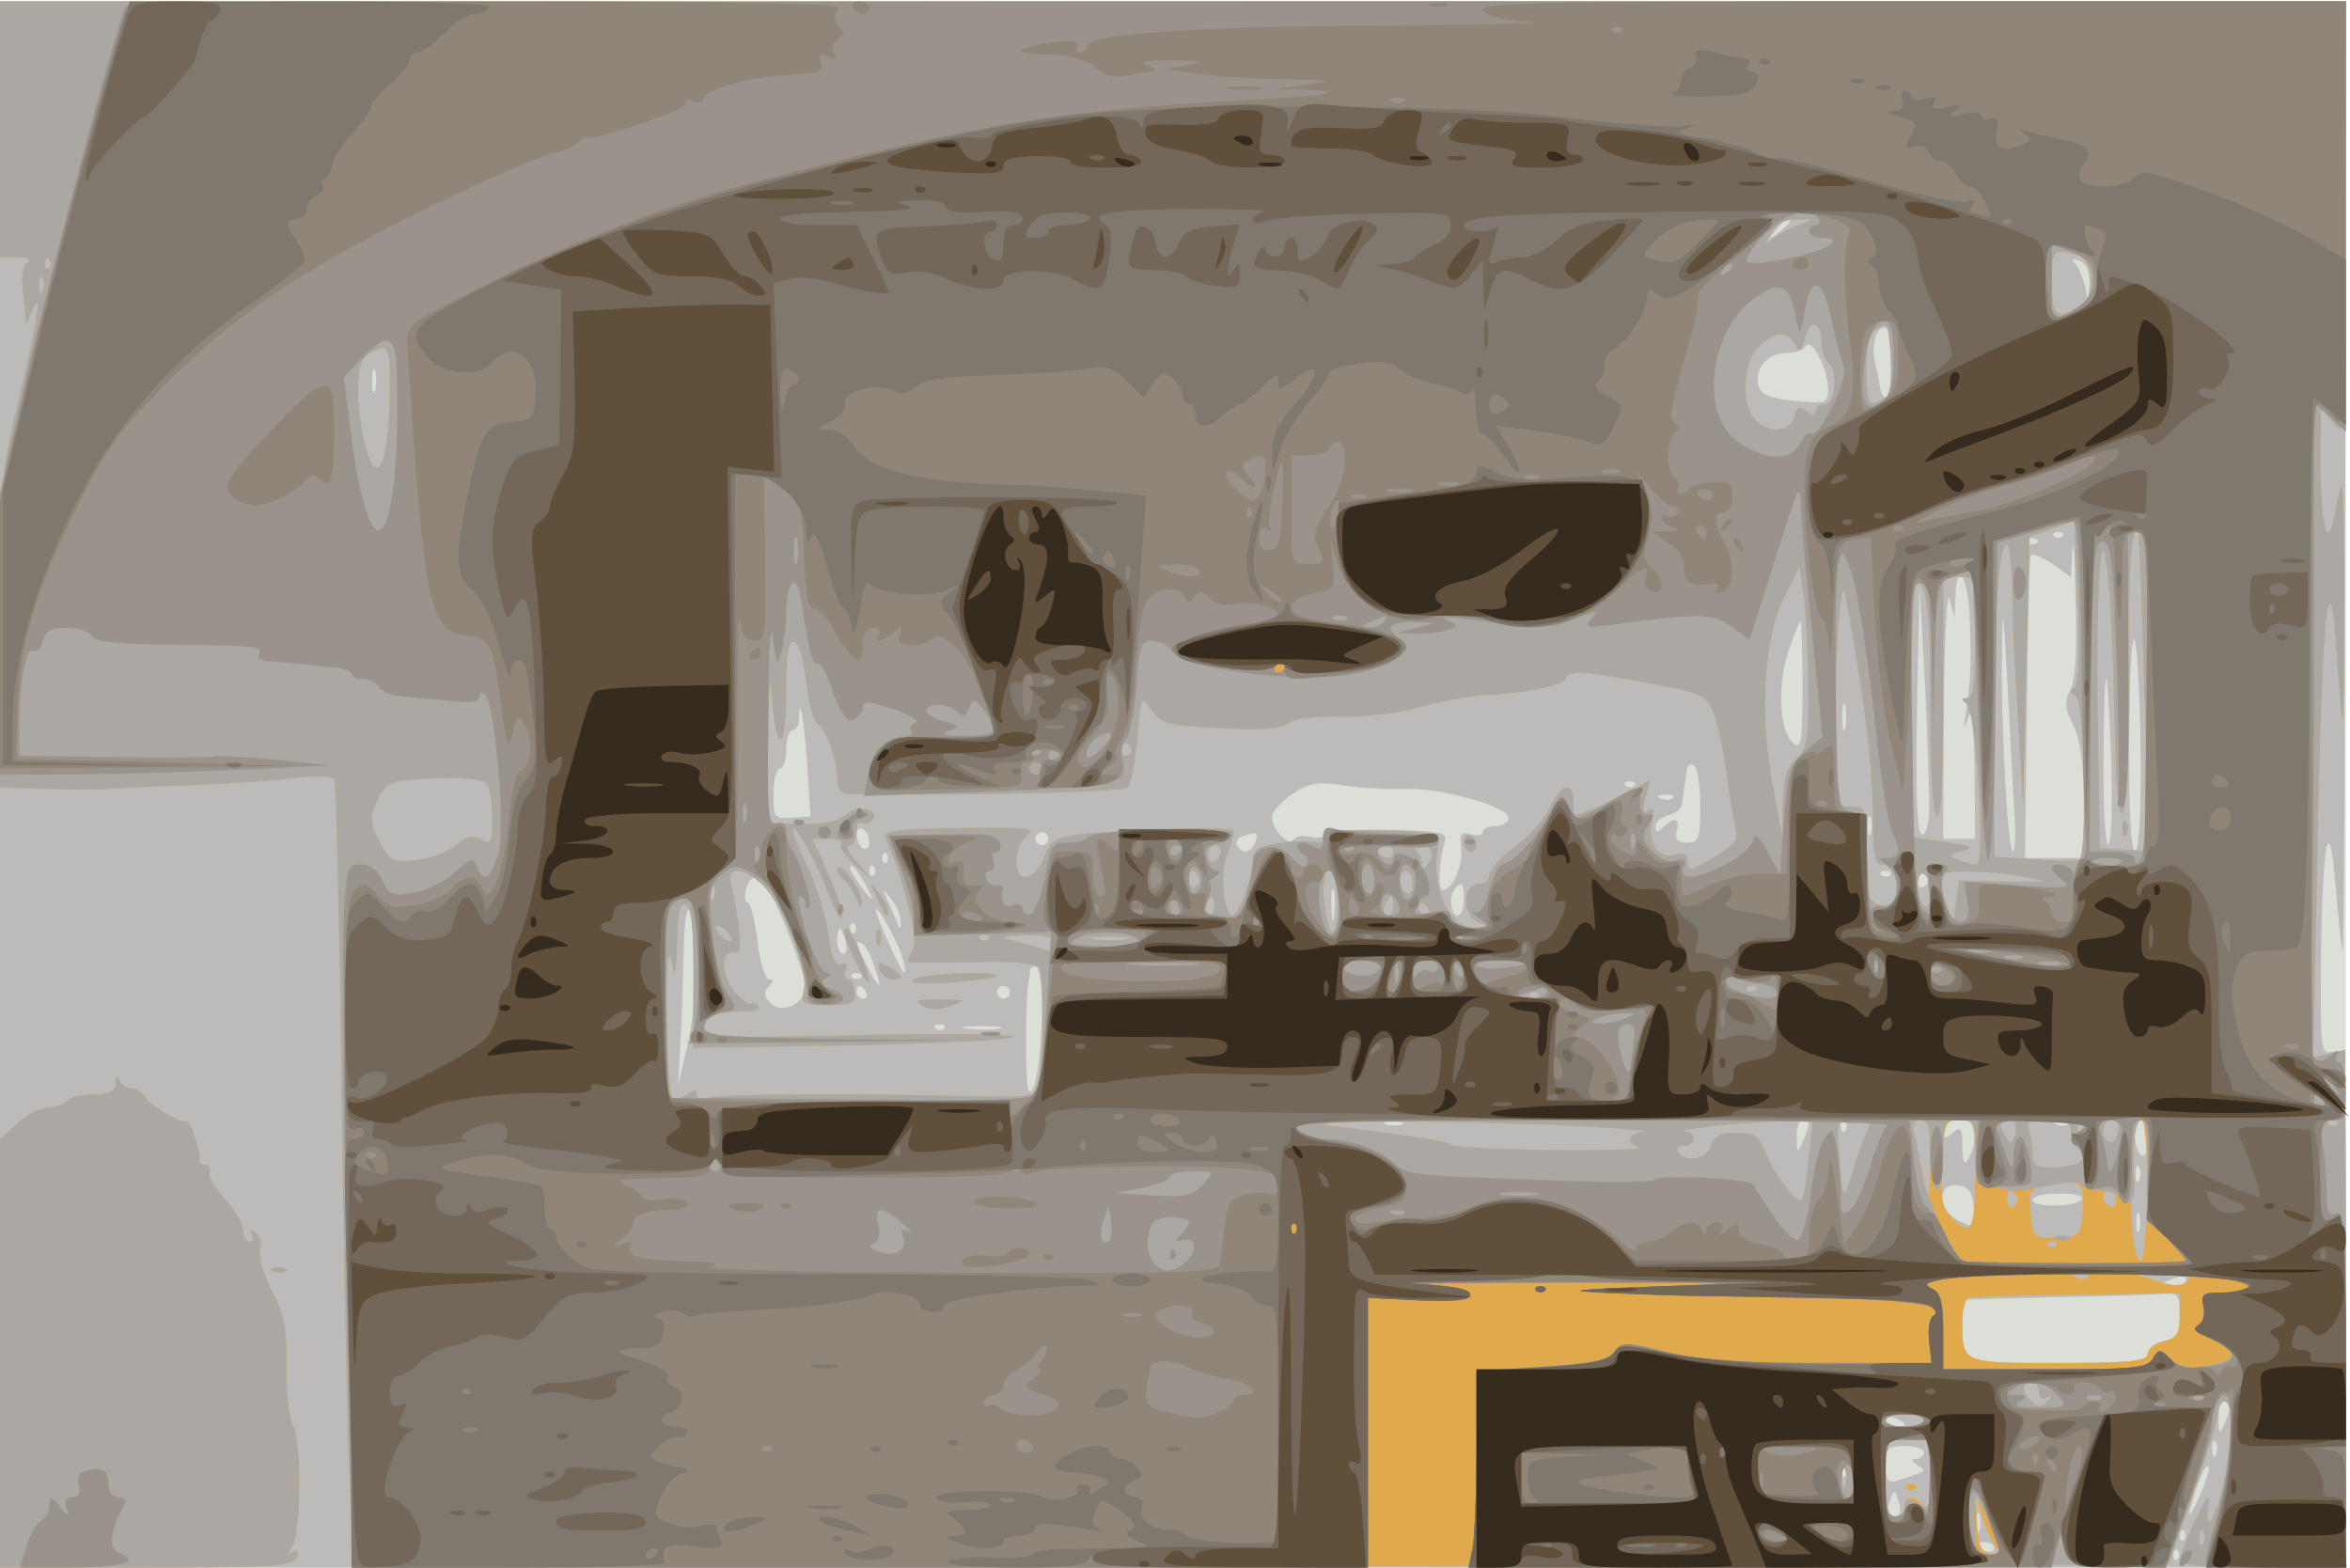 <svg xmlns="http://www.w3.org/2000/svg" xmlns:xlink="http://www.w3.org/1999/xlink" width="1000" height="667"><g><svg xmlns="http://www.w3.org/2000/svg" xmlns:xlink="http://www.w3.org/1999/xlink" width="1000" height="667"/><svg xmlns="http://www.w3.org/2000/svg" width="1000" height="667" version="1.0" viewBox="0 0 1000 667"><g fill="#dcded8" transform="matrix(.272 0 0 -.272 0 667)"><path d="M0 1225V0h3670v2450H0V1225z"/></g></svg><svg xmlns="http://www.w3.org/2000/svg" width="1000" height="667" version="1.0" viewBox="0 0 1000 667"><g fill="#bdbbb9" transform="matrix(.272 0 0 -.272 0 667)"><path d="M0 1225V0h3670v406c0 401 0 406-20 401-19-5-20 0-19 141 2 188 13 243 23 117 4-49 9-94 11-100 2-5 4 326 4 738l1 747H0V1225zm2800 881c0-2-8-10-17-17-16-13-17-12-4 4s21 21 21 13zm469-100c-2-27-2-28-6-6-3 14-10 31-15 38-8 9-7 11 6 6 10-4 16-17 15-38zm-309-121c0-30-4-55-8-55-5 0-9 6-10 13-1 6-4 24-8 39-7 31 0 58 16 58 6 0 10-24 10-55zm-100-41c0-22-3-23-45-20-54 6-65 12-65 35 0 24 20 41 46 41 13 0 26 5 29 11 9 14 35-36 35-67zm-2273-1c-3-10-5-4-5 12 0 17 2 24 5 18 2-7 2-21 0-30zm2652-470c-9-18-9-29 5-56 11-24 16-62 16-121v-86h-92l3 233c1 127 4 235 6 240 3 4 18-2 34-13l29-21 2 43c1 24 4-11 5-77 3-79 0-128-8-142zm-12 240c-4-3-10-3-14 0-3 4 0 7 7 7s10-3 7-7zm-40-10c-4-3-10-3-14 0-3 4 0 7 7 7s10-3 7-7zm-105-125c2-78 1-84-6-138-5-29-4-31 3-10 6 17 9-8 10-82l1-108h-50l1 203c1 115 5 189 9 172l8-30 1 33c2 64 21 31 23-40zm-64-300c-2-23-7-35-13-30-6 4-8 77-6 197l4 190 9-160c4-88 7-177 6-197zm134-6c2-28 0-52-3-52-8 0-19 203-17 315 1 75 2 65 9-60 4-82 9-174 11-203zm-332 207c0-85-2-100-14-90-22 18-26 88-9 142 9 27 18 49 20 49 1 0 3-46 3-101zm529-106c1-96-3-153-9-153s-10 65-9 178c1 104 4 167 9 152 4-14 8-94 9-177zm-46-15c2-71 0-128-5-128-4 0-8 62-7 138 1 166 6 162 12-10zm-416 55c-3-10-5-2-5 17s2 27 5 18c2-10 2-26 0-35zm-1624-58 5-80-29-2c-27-2-29 0-29 37 0 22 5 40 10 40 6 0 10 14 10 30 0 17 5 30 10 30 6 0 10 8 10 17 0 44 8-1 13-72zm1397-63c0-52-2-58-21-58-14 0-19 5-16 18 6 21-4 23-21 6-9-9-12-9-12 1 0 7 9 15 20 18s21 10 21 17c1 6 3 18 4 26s3 21 4 28c0 7 6 10 11 7 6-3 10-32 10-63zm-460 26c55 2 160-28 160-45 0-7-9-13-20-13s-20-4-20-9-8-7-19-4c-15 4-18 0-15-22 3-28-14-65-29-65-8 0-6 46 4 79 3 11-15 14-93 15-54 1-98-2-98-7s-9-7-20-4-23 1-26-4c-7-12-34 15-34 35 0 9 15 25 33 37 26 17 40 19 82 12 28-4 70-6 95-5zm357 5c-4-3-10-3-14 0-3 4 0 7 7 7s10-3 7-7zm60-19c-3-3-12-4-19-1-8 3-5 6 6 6 11 1 17-2 13-5zm310-56c-3-7-5-2-5 12s2 19 5 13c2-7 2-19 0-25zm-1567-14c0-8-4-12-10-9-5 3-10 13-10 21s5 12 10 9c6-3 10-13 10-21zm280 6c0-5-4-10-10-10-5 0-10 5-10 10 0 6 5 10 10 10 6 0 10-4 10-10zm324-5c-7-17-20-20-28-6-4 5 0 12 6 14 23 9 28 7 22-8zm-577-32c-4-3-7 0-7 7s3 10 7 7c3-4 3-10 0-14zm-26-48c7-13 3-12-10 5-11 14-21 30-21 35 0 11 14-7 31-40zm6 28c-4-3-7 0-7 7s3 10 7 7c3-4 3-10 0-14zm1590 0c-4-3-10-3-14 0-3 4 0 7 7 7s10-3 7-7zm58-2c3-5 1-12-5-16-5-3-10 1-10 9 0 18 6 21 15 7zm-1817-13c15-19 62-139 62-159 0-27-37-44-55-26-10 11-11 17-2 26 8 8 8 11 0 11-6 0-14 27-18 60s-11 60-15 60-6 9-3 20c6 23 16 25 31 8zm889-50c-2-13-4-5-4 17-1 22 1 32 4 23 2-10 2-28 0-40zm203 27c0-14-4-25-10-25-11 0-14 33-3 43 11 11 13 8 13-18zm-881-34c0-14-1-14-6-1-3 8-10 24-15 35-9 20-9 20 6 1 9-11 16-27 15-35zm-320-71c0-36-6-92-14-125l-14-60 4 75c2 41 4 107 5 145 2 90 18 59 19-35zm323 13c4-13 5-23 3-23-5 0-45 90-45 99 0 12 37-54 42-76zm-75 40c-4-3-7 0-7 7s3 10 7 7c3-4 3-10 0-14zm-14-13c3-11 1-20-4-20s-9 9-9 20 2 20 4 20 6-9 9-20zm45-40c14-39 8-38-12 2-18 36-19 41-7 34 5-3 14-19 19-36zm262-62c0-76-10-139-20-133-7 4-6 160 0 175 1 3 2 8 1 13 0 4 4 7 9 7 6 0 10-27 10-62zm-283 45c-4-3-10-3-14 0-3 4 0 7 7 7s10-3 7-7zm8-23c3-5 1-10-4-10-6 0-11 5-11 10 0 6 2 10 4 10 3 0 8-4 11-10zm225 0c0-5-4-10-10-10-5 0-10 5-10 10 0 6 5 10 10 10 6 0 10-4 10-10zm-103-57c-4-3-10-3-14 0-3 4 0 7 7 7s10-3 7-7zm86 0c-13-2-35-2-50 0-16 2-5 4 22 4 28 0 40-2 28-4zm630-150c-7-2-19-2-25 0-7 3-2 5 12 5s19-2 13-5zm636 0c0-5-4-17-9-28-8-18-9-17-9 8-1 15 4 27 9 27 6 0 10-3 9-7zm58-10c-4-3-7 0-7 7s3 10 7 7c3-4 3-10 0-14zm203-5c0-13-5-30-10-38-7-11-10-7-10 19 0 29-2 32-15 21-12-10-15-10-15 4 0 10 9 16 25 16 19 0 25-5 25-22zm147 16c-3-3-12-4-19-1-8 3-5 6 6 6 11 1 17-2 13-5zm123-25c0-17-4-28-10-24-5 3-10 17-10 31 0 13 5 24 10 24 6 0 10-14 10-31zm-13-61c-3-8-6-5-6 6-1 11 2 17 5 13 3-3 4-12 1-19zm-259-46c3-31 3-32-22-20-35 15-37 61-3 56 17-2 23-11 25-36zm169 15c-4-13-77-15-77-2 0 6 18 10 40 10 22 1 39-3 37-8zm90-49c-3-7-5-2-5 12s2 19 5 13c2-7 2-19 0-25zm73-78c0-5-10-10-22-9-22 0-22 1-3 9 11 5 21 9 23 9 1 1 2-3 2-9zm-10-55c0-29-4-36-25-41-14-3-25-12-25-20 0-11-27-14-139-14-153 0-151-1-151 66v33l143 4c78 1 154 4 170 5 25 2 27-1 27-33zm79-142c0-5-4-17-9-28-8-18-9-17-9 8-1 15 4 27 9 27 6 0 10-3 9-7zm-509-29c0-2-7-4-15-4s-15 4-15 10c0 5 7 7 15 4 8-4 15-8 15-10zm487-46c-3-8-6-5-6 6-1 11 2 17 5 13 3-3 4-12 1-19zm-457 2c0-5-6-10-12-10-9 0-8-3 2-10 15-9 16-9-35-25-11-3-15 4-15 25 0 27 3 30 30 30 17 0 30-4 30-10zm-123-37c-4-3-7 0-7 7s3 10 7 7c3-4 3-10 0-14zm553-34c-11-24-17-33-14-19 11 42 24 73 29 68 3-3-4-25-15-49zm-472-28c-15-5-19 4-11 24 6 18 7 18 13-1 4-10 3-21-2-23zm129-23c-3-7-5-2-5 12s2 19 5 13c2-7 2-19 0-25zm320-15c-4-3-7 0-7 7s3 10 7 7c3-4 3-10 0-14zm-297-13c0-5-7-7-15-4-8 4-15 8-15 10s7 4 15 4 15-4 15-10zm287-17c-4-3-7 0-7 7s3 10 7 7c3-4 3-10 0-14z"/></g></svg><svg xmlns="http://www.w3.org/2000/svg" width="1000" height="667" version="1.0" viewBox="0 0 1000 667"><g fill="#e0a94b" transform="matrix(.272 0 0 -.272 0 667)"><path d="M0 2250v-200h28c15 0 22-4 16-8-7-4-10-18-9-32s3-34 4-45l2-20 9 20c17 40 10-11-20-135-29-121-30-133-30-367v-243l73-2c39-1 83-1 97 0s72 4 129 6 130 7 161 11c32 4 60 3 63-2 3-4 8-213 11-463s9-526 12-613l7-157 1420 2 1420 3 38 110c22 61 39 118 39 128 0 9 5 17 10 17 13 0 13-53 0-121-11-57-32-94-25-43 3 23-1 18-20-21-13-27-24-56-24-62-1-10 31-13 129-13h130v405l-1 405-25-6-25-6 6 303c6 301 12 415 22 406 3-3 8-56 12-119 7-99 8-84 8 112 0 199-1 218-11 165-10-50-13-56-19-35-4 14-7 61-7 105l1 80 19-24c20-23 20-23 20 318v341H0v-200zm2811-151c-14-5-32-15-40-22-12-10-12-9 0 11 9 14 23 22 39 21h25l-24-10zm437-45c30-8 32-68 3-84-34-18-41-12-41 40s1 53 38 44zM77 2033c-4-3-7 0-7 7s3 10 7 7c3-4 3-10 0-14zm-10-35c-3-8-6-5-6 6-1 11 2 17 5 13 3-3 4-12 1-19zm2783-83c0-13 5-27 10-30 16-10 12-65-5-65-8 0-15-5-15-11 0-8-4-8-14 0-11 9-15 7-19-9-6-24-39-27-61-4-23 22-20 86 4 112 25 26 46 28 58 6 8-14 10-12 16 10 8 32 26 25 26-9zm98-86c-24-16-28-9-28 46 0 41 4 56 18 64 15 9 17 4 20-46 2-38-1-59-10-64zm-2338 17c0-73-9-126-21-126s-29 69-29 122c0 34 5 50 18 57 29 18 32 13 32-53zm2636-469c-8-6-7-10 2-14 13-5 18-248 5-256-5-2-36-2-70 1l-63 4v192c0 194 7 296 20 296 4 0 7-30 8-67 0-38 4-129 9-203l8-135 5 209 5 209 35 12 35 12 6-126c3-83 1-129-5-134zm109-9 7-247-39 2-38 2-3 200c-4 239 8 355 19 185 4-58 7-156 8-217 1-68 5-113 11-113s10 78 10 213c0 181 4 238 15 225 2-2 6-114 10-250zm-526 11c1-84-2-98-19-114-15-13-20-32-21-69l-1-51-14 75c-22 111-15 233 16 295l25 50 7-45c3-25 7-88 7-141zm261 76c0-69-3-95-12-95-10 0-10-2-2-8 16-9 31-252 16-252-6 0-19 3-29 7-16 6-15 8 7 14 20 5 15 8-27 14l-53 8v198c0 110 4 199 9 199 16 0 21-44 21-202 0-94 4-159 10-163 7-4 10 60 10 184v191h25c25 0 25 0 25-95zm-181-61c12-71 21-167 21-212 0-63 3-82 14-82 17 0 28-27 21-50-4-12-12-16-25-13-18 5-20 14-20 79 0 72-1 74-24 74-24 0-24 1-25 113-1 100 7 232 14 225 2-2 12-62 24-134zm-1648-8c4-32 11-61 17-65 14-9 32-57 32-87 0-18 5-24 23-24 170-3 424 3 431 10 5 5 12 40 15 77 6 67 6 68 23 44 15-21 26-24 108-28 64-3 95-1 106 8 9 7 40 11 82 10 39-1 92 6 127 16 33 9 78 17 100 18 57 2 125 16 125 26 0 13 35 11 132-8 82-15 88-18 99-47 7-17 15-58 20-91 4-33 10-71 14-85 5-21 0-28-27-45-47-28-48-28-48-10 0 11-6 15-19 10-25-8-45 19-37 51 5 18 3 24-5 18-9-5-10 0-5 20l7 27-61-31c-39-20-60-26-59-18 6 48-15 51-37 6-8-18-33-46-55-61-21-16-39-35-39-43s-6-14-14-14c-31 0-29-55 2-63 10-3 6-5-9-6-45-2-74 70-57 138 2 9-21 13-90 14-70 2-92-1-92-11 0-7-4-11-9-8s-30 3-55 0c-38-6-46-10-46-27 0-27-22-87-32-87-13 0-20 65-9 93 6 16 11 33 11 38 0 6-42 7-107 4-175-8-174-8-189-43-7-18-20-32-29-32-21 0-20 49 3 66 14 11-3 12-106 11-104-2-121-4-116-17 29-68 51-157 43-172-5-9-9-18-9-20s45-2 100-1c64 2 102-2 106-9 8-12 6-150-2-183-5-18-12-20-92-18-190 5-403 4-422-2-12-4-20-2-20 6s-4 8-15-1c-9-7-19-10-23-6s-8 62-9 129c-1 78 2 109 7 87 6-31 8-27 9 28 1 46 4 62 14 59 9-3 12-35 12-114l-1-110 246 4c135 3 249 8 254 13 4 4-103 6-238 3-217-5-246-4-246 9 0 19 21 28 62 28 17 0 28 3 24 8-4 4-10 6-13 4-2-2-13 7-24 19-21 25-22 66-1 61 10-2 12 9 7 45-4 27-9 56-12 66-6 24 21 22 50-5 31-29 71-130 65-163-5-24-3-25 38-25 37 0 43 3 41 20-1 11-5 20-10 20s-7 7-4 14c4 10 1 13-7 10-9-4-15 10-20 47-4 28-18 74-31 102-14 28-25 56-25 61 0 17 35-45 55-98 11-27 20-45 22-39s-7 36-21 67l-25 56h25c14 0 23-4 20-9-3-4 7-19 22-32l27-24-24 28c-14 15-19 27-13 27 7 0 12 9 12 21 0 11 4 18 9 14 5-3 12-1 16 5 11 17-25 23-43 7-11-10-34-15-69-14l-53 2 2 135c1 74 3 106 5 70 6-98 23-99 23-1 0 62 3 82 13 79 7-3 15-30 18-62zm509-106c0-5-4-10-10-10-5 0-10 5-10 10 0 6 5 10 10 10 6 0 10-4 10-10zm-1008-55c4-5 8-29 8-53 0-38-2-42-17-33-13 7-23 5-38-8-11-10-39-21-62-24-38-4-42-3-59 28-15 28-16 37-5 63 11 25 20 31 49 34 69 6 117 3 124-7zm1148-104c0-6-4-13-10-16-5-3-10 1-10 9 0 9 5 16 10 16 6 0 10-4 10-9zm270-1c0-5-4-10-9-10-6 0-13 5-16 10-3 6 1 10 9 10 9 0 16-4 16-10zm60-4c0-8-6-18-12-22-7-4-10-4-6 1 4 4 3 14-3 22-9 10-8 13 5 13 9 0 16-6 16-14zm-365-35c3-5 1-12-5-16-5-3-10 1-10 9 0 18 6 21 15 7zm217-25c2-19 1-42-2-52-6-15-8-14-13 7-10 35-8 79 2 79 5 0 11-15 13-34zm118 13c0-11-4-17-10-14-5 3-10 13-10 21s5 14 10 14c6 0 10-9 10-21zm810-15c0-14-4-22-10-19-5 3-10 17-10 31s4 22 10 19 10-17 10-31zm150 26c40-8 37-8-30-7l-75 2-5-35-5-35-11 37c-7 20-9 39-6 42 8 8 79 6 132-4zm-2053-32c-3-8-6-5-6 6-1 11 2 17 5 13 3-3 4-12 1-19zm783-13c0-8-4-15-10-15-5 0-7 7-4 15 4 8 8 15 10 15s4-7 4-15zm280 0c0-8-4-15-10-15-5 0-7 7-4 15 4 8 8 15 10 15s4-7 4-15zm55-5c3-5 1-10-4-10-6 0-11 5-11 10 0 6 2 10 4 10 3 0 8-4 11-10zm-1090-49c-6-5-25 10-25 20 0 5 6 4 14-3s12-15 11-17zm402 2c-4-3-10-3-14 0-3 4 0 7 7 7s10-3 7-7zm103-7c0-12-6-13-27-6-16 5-37 11-48 13-11 3 1 5 28 6 35 1 47-3 47-13zm113 7c-13-2-35-2-50 0-16 2-5 4 22 4 28 0 40-2 28-4zm984-80c-4-3-10-3-14 0-3 4 0 7 7 7s10-3 7-7zm-340-10c-4-3-10-3-14 0-3 4 0 7 7 7s10-3 7-7zm53-202c74-4 125-8 113-9-25-2-31-17-10-25 6-3-55-5-138-4-82 1-152 5-155 8-5 6-56 14-180 29-88 10 183 10 370 1zm370-50c-3-33-8-63-12-66-7-7-44 42-58 79-8 21-16 26-44 26-25 0-35-5-39-20-5-21-41-28-52-10-3 6 1 10 9 10 19 0 22 19 4 22-22 2 84 15 142 16l56 2-6-59zm91 42c-5-10-15-38-22-62-15-49-16-48-22 27-4 52-4 52 25 52 24 0 27-3 19-17zm98-50c-1-68-1-68-10-23-5 25-11 55-14 68-4 15-1 22 10 22 12 0 15-13 14-67zm71-18c0-88-6-99-37-67-15 14-17 30-15 85 4 63 5 67 28 67s24-2 24-85zm63 64c-4-16-8-17-14-7-13 19-11 28 5 28 9 0 12-7 9-21zm87 2c0-11 5-23 11-26 20-13 3-28-34-29-32-1-37 2-37 21 0 12-3 28-6 37-5 13 1 16 30 16s36-4 36-19zm17 2c-4-3-7 0-7 7s3 10 7 7c3-4 3-10 0-14zm56-3c-3-11-9-17-14-14-14 8-10 34 5 34 9 0 12-7 9-20zm46-90c-1-60-5-110-9-110-11 0-18 56-15 115 2 28 4 62 4 78 1 15 5 27 11 27s9-44 9-110zm298 103c-4-3-10-3-14 0-3 4 0 7 7 7s10-3 7-7zm-399-138c-3-36-5-38-41-39-39-1-38-2-41 62-1 12 9 19 34 23 45 7 52 0 48-46zm-103 26c3-5 1-12-5-16-5-3-10 1-10 9 0 18 6 21 15 7zm155-7c0-8-4-12-10-9-5 3-10 10-10 16 0 5 5 9 10 9 6 0 10-7 10-16zm-93-71c-4-3-10-3-14 0-3 4 0 7 7 7s10-3 7-7zm50-49c-3-3-12-4-19-1-8 3-5 6 6 6 11 1 17-2 13-5zm155-6c-8-8-20-8-44-1l-33 11 45 1c33 1 41-2 32-11zm-12-54c0-28-4-35-25-40-14-3-25-12-25-20 0-11-27-14-139-14-153 0-151-1-151 65 0 18 5 35 10 37 6 2 82 4 170 5l160 2v-35zm-220-120c0-9 5-12 13-8 9 5 9 4 0-6s-15-10-27 2c-8 9-12 18-9 22 11 11 23 6 23-10zm-180-44c0-5-13-10-30-10-16 0-30 5-30 10 0 6 14 10 30 10 17 0 30-4 30-10zm10-87c0-44-3-54-12-45-16 16-28 15-28-3 0-8-7-15-15-15-12 0-15 13-15 60v60h70v-57zm-133-15c-3-7-5-2-5 12s2 19 5 13c2-7 2-19 0-25zm236-97c9-10 7-13-8-10-16 3-20 13-22 49l-2 45 10-35c6-19 16-41 22-49zm324 7c-3-8-6-5-6 6-1 11 2 17 5 13 3-3 4-12 1-19zm-126 1116c0-11 3-14 6-6 3 7 2 16-1 19-3 4-6-2-5-13zm-1031-18c0-9 5-16 10-16 6 0 10 4 10 9 0 6-4 13-10 16-5 3-10-1-10-9zm-980-43c0-6 5-15 11-18 6-4 14-17 19-29s9-15 9-6c0 8-8 26-19 40s-20 20-20 13zm61-43c14-31 19-36 19-24 0 6-7 19-16 30-14 18-14 18-3-6zm-50-57c1-16 38-88 38-77 1 14-27 84-34 84-3 0-5-3-4-7zm50-9c0-11 3-14 6-6 3 7 2 16-1 19-3 4-6-2-5-13zm5-49c4-8 12-15 20-15 20 0 17 7-6 20-16 9-18 8-14-5zm54-15c-10-6 7-8 54-5 38 3 71 7 74 10 10 9-113 5-128-5zm13-41c12-7 27-7 45 0 25 9 24 9-18 10-36 0-41-2-27-10zm1540-756c4-3 10-3 14 0 3 4 0 7-7 7s-10-3-7-7zM181 758c-1-14-10-18-35-18-19 0-38-4-41-10-3-5-16-10-28-10s-35-11-50-25L0 669V0h229c198 0 230 2 235 16 4 10 2 13-7 8-9-6-9-4-1 7 15 19 17 165 2 192-6 12-11 54-10 93 1 59-3 80-23 117-13 25-21 54-18 65 2 11-1 23-8 27-8 5-10 4-5-3 4-7 2-12-3-12-6 0-11 8-11 19 0 10-13 31-28 48-16 16-27 34-24 41 2 7-1 12-7 12s-10 3-9 8c3 13-14 61-21 60-10-3-55 24-64 38-4 8-14 14-22 14-7 0-16 6-18 13-3 7-6 5-6-5zm247-295c7-3 16-2 19 1 4 3-2 6-13 5-11 0-14-3-6-6z"/></g></svg><svg xmlns="http://www.w3.org/2000/svg" width="1000" height="667" version="1.0" viewBox="0 0 1000 667"><g fill="#aba8a3" transform="matrix(.272 0 0 -.272 0 667)"><path d="M0 2250v-200h28c15 0 22-4 16-8-7-4-10-18-9-32s3-34 4-45l2-20 9 20c17 40 10-11-20-135-29-121-30-133-30-367v-243l73-2c39-1 83-1 97 0s72 4 129 6 130 7 161 11c32 4 60 3 63-2 3-4 8-213 11-463s9-526 12-612l7-158h1587v422l80-4c58-2 80 0 80 9 0 8-24 13-72 16-40 1 67 3 237 3 252 0 277-1 135-6-219-7-148-12 265-19 124-2 192-13 160-27-6-2-9-20-7-39l4-35h-172c-127 0-190 4-242 17-66 16-71 16-83 0-9-13-35-18-113-23l-102-7V185c0-67-3-137-6-154l-7-31 548 2 548 3 38 110c22 61 39 118 39 128 0 9 5 17 10 17 13 0 13-53 0-121-11-57-32-94-25-43 3 23-1 18-20-21-13-27-24-56-24-62-1-10 31-13 129-13h130v405l-1 405-25-6-25-6 6 303c6 301 12 415 22 406 3-3 8-56 12-119 7-99 8-84 8 112 0 199-1 218-11 165-10-50-13-56-19-35-4 14-7 61-7 105l1 80 19-24c20-23 20-23 20 318v341H0v-200zm2811-151c-14-5-32-15-40-22-12-10-12-9 0 11 9 14 23 22 39 21h25l-24-10zm437-45c30-8 32-68 3-84-34-18-41-12-41 40s1 53 38 44zM77 2033c-4-3-7 0-7 7s3 10 7 7c3-4 3-10 0-14zm-10-35c-3-8-6-5-6 6-1 11 2 17 5 13 3-3 4-12 1-19zm2783-83c0-13 5-27 10-30 16-10 12-65-5-65-8 0-15-5-15-11 0-8-4-8-14 0-11 9-15 7-19-9-6-24-39-27-61-4-23 22-20 86 4 112 25 26 46 28 58 6 8-14 10-12 16 10 8 32 26 25 26-9zm98-86c-24-16-28-9-28 46 0 41 4 56 18 64 15 9 17 4 20-46 2-38-1-59-10-64zm-2338 17c0-73-9-126-21-126s-29 69-29 122c0 34 5 50 18 57 29 18 32 13 32-53zm2636-469c-8-6-7-10 2-14 13-5 18-248 5-256-5-2-36-2-70 1l-63 4v192c0 194 7 296 20 296 4 0 7-30 8-67 0-38 4-129 9-203l8-135 5 209 5 209 35 12 35 12 6-126c3-83 1-129-5-134zm109-9 7-247-39 2-38 2-3 200c-4 239 8 355 19 185 4-58 7-156 8-217 1-68 5-113 11-113s10 78 10 213c0 181 4 238 15 225 2-2 6-114 10-250zm-526 11c1-84-2-98-19-114-15-13-20-32-21-69l-1-51-14 75c-22 111-15 233 16 295l25 50 7-45c3-25 7-88 7-141zm261 76c0-69-3-95-12-95-10 0-10-2-2-8 16-9 31-252 16-252-6 0-19 3-29 7-16 6-15 8 7 14 20 5 15 8-27 14l-53 8v198c0 110 4 199 9 199 16 0 21-44 21-202 0-94 4-159 10-163 7-4 10 60 10 184v191h25c25 0 25 0 25-95zm-181-61c12-71 21-167 21-212 0-63 3-82 14-82 17 0 28-27 21-50-4-12-12-16-25-13-18 5-20 14-20 79 0 72-1 74-24 74-24 0-24 1-25 113-1 100 7 232 14 225 2-2 12-62 24-134zm-1648-8c4-32 11-61 17-65 14-9 32-57 32-87 0-18 5-24 23-24 170-3 424 3 431 10 5 5 12 40 15 77 6 67 6 68 23 44 15-21 26-24 108-28 64-3 95-1 106 8 9 7 40 11 82 10 39-1 92 6 127 16 33 9 78 17 100 18 57 2 125 16 125 26 0 13 35 11 132-8 82-15 88-18 99-47 7-17 15-58 20-91 4-33 10-71 14-85 5-21 0-28-27-45-47-28-48-28-48-10 0 11-6 15-19 10-25-8-45 19-37 51 5 18 3 24-5 18-9-5-10 0-5 20l7 27-61-31c-39-20-60-26-59-18 6 48-15 51-37 6-8-18-33-46-55-61-21-16-39-35-39-43s-6-14-14-14c-31 0-29-55 2-63 10-3 6-5-9-6-45-2-74 70-57 138 2 9-21 13-90 14-70 2-92-1-92-11 0-7-4-11-9-8s-30 3-55 0c-38-6-46-10-46-27 0-27-22-87-32-87-13 0-20 65-9 93 6 16 11 33 11 38 0 6-42 7-107 4-175-8-174-8-189-43-7-18-20-32-29-32-21 0-20 49 3 66 14 11-3 12-106 11-104-2-121-4-116-17 29-68 51-157 43-172-5-9-9-18-9-20s45-2 100-1c64 2 102-2 106-9 8-12 6-150-2-183-5-18-12-20-92-18-190 5-403 4-422-2-12-4-20-2-20 6s-4 8-15-1c-9-7-19-10-23-6s-8 62-9 129c-1 78 2 109 7 87 6-31 8-27 9 28 1 46 4 62 14 59 9-3 12-35 12-114l-1-110 246 4c135 3 249 8 254 13 4 4-103 6-238 3-217-5-246-4-246 9 0 19 21 28 62 28 17 0 28 3 24 8-4 4-10 6-13 4-2-2-13 7-24 19-21 25-22 66-1 61 10-2 12 9 7 45-4 27-9 56-12 66-6 24 21 22 50-5 31-29 71-130 65-163-5-24-3-25 38-25 37 0 43 3 41 20-1 11-5 20-10 20s-7 7-4 14c4 10 1 13-7 10-9-4-15 10-20 47-4 28-18 74-31 102-14 28-25 56-25 61 0 17 35-45 55-98 11-27 20-45 22-39s-7 36-21 67l-25 56h25c14 0 23-4 20-9-3-4 7-19 22-32l27-24-24 28c-14 15-19 27-13 27 7 0 12 9 12 21 0 11 4 18 9 14 5-3 12-1 16 5 11 17-25 23-43 7-11-10-34-15-69-14l-53 2 2 135c1 74 3 106 5 70 6-98 23-99 23-1 0 62 3 82 13 79 7-3 15-30 18-62zm749 24c0-5-5-10-11-10-5 0-7 5-4 10 3 6 8 10 11 10 2 0 4-4 4-10zm-240-130c0-5-4-10-10-10-5 0-10 5-10 10 0 6 5 10 10 10 6 0 10-4 10-10zm-1008-55c4-5 8-29 8-53 0-38-2-42-17-33-13 7-23 5-38-8-11-10-39-21-62-24-38-4-42-3-59 28-15 28-16 37-5 63 11 25 20 31 49 34 69 6 117 3 124-7zm1148-104c0-6-4-13-10-16-5-3-10 1-10 9 0 9 5 16 10 16 6 0 10-4 10-9zm270-1c0-5-4-10-9-10-6 0-13 5-16 10-3 6 1 10 9 10 9 0 16-4 16-10zm60-4c0-8-6-18-12-22-7-4-10-4-6 1 4 4 3 14-3 22-9 10-8 13 5 13 9 0 16-6 16-14zm-365-35c3-5 1-12-5-16-5-3-10 1-10 9 0 18 6 21 15 7zm217-25c2-19 1-42-2-52-6-15-8-14-13 7-10 35-8 79 2 79 5 0 11-15 13-34zm118 13c0-11-4-17-10-14-5 3-10 13-10 21s5 14 10 14c6 0 10-9 10-21zm810-15c0-14-4-22-10-19-5 3-10 17-10 31s4 22 10 19 10-17 10-31zm150 26c40-8 37-8-30-7l-75 2-5-35-5-35-11 37c-7 20-9 39-6 42 8 8 79 6 132-4zm-2053-32c-3-8-6-5-6 6-1 11 2 17 5 13 3-3 4-12 1-19zm783-13c0-8-4-15-10-15-5 0-7 7-4 15 4 8 8 15 10 15s4-7 4-15zm280 0c0-8-4-15-10-15-5 0-7 7-4 15 4 8 8 15 10 15s4-7 4-15zm55-5c3-5 1-10-4-10-6 0-11 5-11 10 0 6 2 10 4 10 3 0 8-4 11-10zm-1090-49c-6-5-25 10-25 20 0 5 6 4 14-3s12-15 11-17zm402 2c-4-3-10-3-14 0-3 4 0 7 7 7s10-3 7-7zm103-7c0-12-6-13-27-6-16 5-37 11-48 13-11 3 1 5 28 6 35 1 47-3 47-13zm113 7c-13-2-35-2-50 0-16 2-5 4 22 4 28 0 40-2 28-4zm984-80c-4-3-10-3-14 0-3 4 0 7 7 7s10-3 7-7zm-340-10c-4-3-10-3-14 0-3 4 0 7 7 7s10-3 7-7zm53-202c74-4 125-8 113-9-25-2-31-17-10-25 6-3-55-5-138-4-82 1-152 5-155 8-5 6-56 14-180 29-88 10 183 10 370 1zm370-50c-3-33-8-63-12-66-7-7-44 42-58 79-8 21-16 26-44 26-25 0-35-5-39-20-5-21-41-28-52-10-3 6 1 10 9 10 19 0 22 19 4 22-22 2 84 15 142 16l56 2-6-59zm91 42c-5-10-15-38-22-62-15-49-16-48-22 27-4 52-4 52 25 52 24 0 27-3 19-17zm99-38c0-30 5-55 10-55 6 0 10 25 10 55 0 52 1 55 25 55 23 0 25-3 25-50 0-27 3-50 8-51 4 0 16-3 27-5 26-7 33-6 83 4 24 5 45 6 48 1s16-9 29-9 27-4 30-10c13-21 26-9 24 23-4 58 1 97 12 97 7 0 10-26 8-75-3-72-2-75 29-108 17-18 32-35 32-38 0-4-289-4-346 0-15 1-61 98-69 146-3 22-8 48-11 58-4 11 0 17 10 17 13 0 16-12 16-55zm133 34c-4-16-8-17-14-7-13 19-11 28 5 28 9 0 12-7 9-21zm87 2c0-11 5-23 11-26 20-13 3-28-34-29-32-1-37 2-37 21 0 12-3 28-6 37-5 13 1 16 30 16s36-4 36-19zm17 2c-4-3-7 0-7 7s3 10 7 7c3-4 3-10 0-14zm56-3c-3-11-9-17-14-14-14 8-10 34 5 34 9 0 12-7 9-20zm344 13c-4-3-10-3-14 0-3 4 0 7 7 7s10-3 7-7zM2027 523c-4-3-7 0-7 7s3 10 7 7c3-4 3-10 0-14zm1436-70c68-6 75-23 10-23-27 0-30-3-26-21 3-12 0-25-7-29-9-5-1-13 24-25 42-20 38-30-15-40-27-5-40-2-54 11-16 16-18 16-27 1-8-15-29-17-168-17h-160v59c0 46-4 60-17 67-15 6-13 8 12 14 39 10 339 12 428 3zm-273-179c0-9 5-12 13-8 9 5 9 4 0-6s-15-10-27 2c-8 9-12 18-9 22 11 11 23 6 23-10zm-180-44c0-5-13-10-30-10-16 0-30 5-30 10 0 6 14 10 30 10 17 0 30-4 30-10zm10-85c0-53-1-55-20-45-16 9-20 8-20-5 0-8-7-15-15-15-12 0-15 13-15 60v60h70v-55zm-133-17c-3-7-5-2-5 12s2 19 5 13c2-7 2-19 0-25zm242-100c1-5-8-8-19-8-17 0-20 6-19 48v47l19-40c10-22 19-43 19-47zm318 10c-3-8-6-5-6 6-1 11 2 17 5 13 3-3 4-12 1-19zm-126 1116c0-11 3-14 6-6 3 7 2 16-1 19-3 4-6-2-5-13zm-1031-18c0-9 5-16 10-16 6 0 10 4 10 9 0 6-4 13-10 16-5 3-10-1-10-9zm-980-43c0-6 5-15 11-18 6-4 14-17 19-29s9-15 9-6c0 8-8 26-19 40s-20 20-20 13zm61-43c14-31 19-36 19-24 0 6-7 19-16 30-14 18-14 18-3-6zm-50-57c1-16 38-88 38-77 1 14-27 84-34 84-3 0-5-3-4-7zm50-9c0-11 3-14 6-6 3 7 2 16-1 19-3 4-6-2-5-13zm5-49c4-8 12-15 20-15 20 0 17 7-6 20-16 9-18 8-14-5zm54-15c-10-6 7-8 54-5 38 3 71 7 74 10 10 9-113 5-128-5zm13-41c12-7 27-7 45 0 25 9 24 9-18 10-36 0-41-2-27-10zm1775-366c7-3 16-2 19 1 4 3-2 6-13 5-11 0-14-3-6-6zM181 758c-1-14-10-18-35-18-19 0-38-4-41-10-3-5-16-10-28-10s-35-11-50-25L0 669V0h229c198 0 230 2 235 16 4 10 2 13-7 8-9-6-9-4-1 7 15 19 17 165 2 192-6 12-11 54-10 93 1 59-3 80-23 117-13 25-21 54-18 65 2 11-1 23-8 27-8 5-10 4-5-3 4-7 2-12-3-12-6 0-11 8-11 19 0 10-13 31-28 48-16 16-27 34-24 41 2 7-1 12-7 12s-10 3-9 8c3 13-14 61-21 60-10-3-55 24-64 38-4 8-14 14-22 14-7 0-16 6-18 13-3 7-6 5-6-5zm247-295c7-3 16-2 19 1 4 3-2 6-13 5-11 0-14-3-6-6zm1975-30c4-3 10-3 14 0 3 4 0 7-7 7s-10-3-7-7z"/></g></svg><svg xmlns="http://www.w3.org/2000/svg" width="1000" height="667" version="1.0" viewBox="0 0 1000 667"><g fill="#99938c" transform="matrix(.272 0 0 -.272 0 667)"><path d="M197 2443c-12-20-111-390-152-565L0 1681v-441l138 1c75 1 191 5 257 8l120 6-75 8c-41 4-86 7-100 6-14-2-89-2-167-1l-143 2v48c0 66 11 123 22 116 5-3 12 3 15 15 4 16 13 21 38 21 18 0 35-6 38-12 2-9 33-13 103-14 164-2 166-3 159-14-3-5 2-11 12-12 10 0 32-3 48-4 17-2 42-5 58-6 15-2 27-6 27-10 0-5 9-8 19-8s21-6 24-13 22-14 43-15c22-2 56-5 77-7 24-3 37-1 37 7 0 7 3 8 9 3 16-19 32-207 21-247-12-41-24-48-34-21-6 14-10 13-34-9-15-14-44-29-65-32-33-6-38-4-49 19-7 16-19 25-34 25-20 0-22-5-26-78-2-42-1-250 3-462s8-424 8-472l1-88h1590v422l80-4c58-2 80 0 80 9 0 8-24 13-72 16-40 1 67 3 237 3 252 0 277-1 135-6-219-7-148-12 265-19 124-2 192-13 160-27-6-2-9-20-7-39l4-35h-172c-127 0-190 4-242 17-66 16-71 16-83 0-9-13-35-18-113-23l-102-7V185c0-67-3-137-6-154l-7-31h913l7 27 7 28 6-25c6-24 10-25 82-28l75-3 37 101c20 56 36 110 36 120 0 25 10 50 21 50 16 0 9-114-11-185-11-38-20-73-20-77 0-5 50-8 110-8h110v280c0 244-2 279-15 274-12-5-15 2-15 32 0 22-3 56-6 77-6 33-4 37 15 37 18 0 21 6 21 45 0 25-5 45-11 45-5 0-7 6-3 13 5 7 1 7-10-2-28-23-38 3-32 88 3 41 6 268 6 504v430l25-23 25-23v673H1936c-954 0-1737-3-1739-7zm2648-333c3-5 1-10-4-10-6 0-11-4-11-10 0-5 10-10 22-10 15 0 19-3 12-10-14-14-121-36-130-27-4 4 8 23 26 42 33 34 72 46 85 25zm430-95c0-22-8-33-32-48l-33-19v122l33-13c26-11 32-19 32-42zm-565 21c0-3-5-8-12-12s-8-3-4 4c7 12 16 16 16 8zm96-65c3-14 7-30 8-36 2-5 6 9 10 33 10 57 28 49 42-19 6-30 15-62 19-71 7-18-41-115-52-104-4 3-11-4-18-17-14-27-55-25-96 4-58 41-47 164 19 219 39 32 60 30 68-9zm156-53c3-60-1-83-19-95-25-19-34 2-26 62 8 69 41 92 45 33zm-2341-55c3-137-8-234-27-240-15-5-33 55-45 152l-11 87 28 29c42 44 54 38 55-28zm2215-410 15-153-26-23c-25-21-28-32-34-108l-6-84-20 35c-14 27-20 31-23 17-2-9-21-26-42-37-48-24-75-26-66-4 4 11 1 14-12 10-12-4-26 2-37 14-16 18-17 24-7 41 10 15 10 19 0 17-8-2-13 6-12 20 1 28 0 28-53-4-25-14-46-24-47-22-2 1-8 12-13 22-10 18-12 17-28-15-19-36-60-79-75-79-5 0-14-18-20-40-7-26-15-38-23-35-7 4-3-1 7-9 19-15 18-16-12-16-23 0-32 5-32 16 0 12-7 14-30 9-25-5-29-4-24 9 3 9 10 16 14 16 12 0 6 34-9 50-16 17-41 22-41 9 0-15-17-10-24 6-4 12 3 15 44 12 33-2 50 1 50 9s-24 12-70 12c-39 1-80 4-90 7-16 5-20 2-20-15 0-18-3-19-20-10-20 11-30-3-10-15 6-4 8-11 4-16-3-5-13 0-23 12-20 25-61 19-61-9 0-9-5-33-10-53-9-32-13-35-39-31-27 4-29 7-21 28 5 13 6 24 2 24s0 5 8 10 10 10 4 10c-7 0-14 9-17 19-3 15 1 21 16 23 11 2 22 8 24 14 5 14-217 10-226-4-3-5-17-9-31-8-23 1-26-4-35-53-6-30-16-56-23-59-7-2-12 2-12 8 0 7-7 10-15 6-13-5-20 5-16 26 0 5-4 7-10 5-6-1-14 4-16 11-3 6 0 12 6 12s8 7 5 15c-4 8-1 15 5 15s8 7 5 15c-5 11-24 14-90 12-46-1-84-2-84-2s9-24 20-53 20-64 20-78v-26l108 3 107 4-2-25c-7-128-15-208-19-223-5-16-26-17-292-15l-287 3-3 146c-2 123 0 148 13 159 10 8 19 10 25 4 12-12 17-172 6-201l-8-23 208 2 209 3-198 2c-182 3-198 5-195 21 2 9 13 18 26 20 26 4 26 6 7 35-8 13-17 54-21 92-6 62-4 72 14 88 17 16 24 17 44 6 13-7 28-19 35-28 18-24 56-131 56-158 0-19 5-23 28-23 34 0 38 16 8 25-17 6-19 9-8 16 9 5 10 9 2 9-6 0-20 27-31 60-10 33-15 60-11 60 5 0 9-5 9-12 0-6 3-9 6-5 6 6-15 76-28 91-4 6-8 18-8 28 0 11-5 15-15 12-13-5-15 17-13 167 0 96 4 152 7 124 5-42 7-46 13-25 4 14 8 41 8 60 0 57 17 70 24 19 12-79 18-99 25-95 4 3 15-17 24-44 13-35 22-48 32-44 8 4 15 12 15 19 0 11 9 11 47-2 26-9 42-18 35-21-7-2-10-8-6-13 3-5-3-9-14-9-25 0-48-27-55-64l-5-29 196 7c203 8 217 11 208 50-3 11 0 26 6 33s13 45 16 83c4 61 7 70 24 70 11 0 27-9 36-19 25-29 209-49 285-32 65 14 91 36 64 56-22 16-11 25 27 24l31-1-30-8-30-8 32-1c17 0 39 2 49 6 16 6 16 7-2 15-12 5-5 6 21 3 130-17 141-17 179-1 34 14 37 14 26 1-11-14-8-15 26-11 148 20 164 19 193-2l28-21 29 91c54 170 49 159 52 108 1-25 9-114 18-197zm421-49c1-126 4-244 6-261 1-18-1-33-5-33s-8-8-9-17c0-11-3-13-6-5-5 12-33 17-33 6 0-4 8-13 18-20 14-11 3-12-69-7l-86 6 5-32c3-24 0-31-12-31-19 0-37 59-23 78 7 9 4 12-10 12-16 0-18-6-15-42s2-41-9-30c-11 10-15 69-17 262-4 224-2 250 12 250s16-17 18-107l2-108 3 108c4 105 4 108 29 117 14 6 27 10 29 10 1 0 6-104 10-231s11-227 16-222 10 118 11 252l3 244 55 17c30 10 60 17 65 16 6-2 11-89 12-232zm-2010 169c-3-10-5-2-5 17s2 27 5 18c2-10 2-26 0-35zm2113-200c0-143-4-254-10-263-6-10-10-11-10-2 0 7-14 12-36 12h-35l2 244c3 213 5 243 19 241 13-2 16-32 22-201 3-109 4-202 1-206-2-5 1-8 7-8 8 0 11 61 10 208-1 114-1 210-1 215 1 4 8 7 16 7 13 0 15-34 15-247zm-429-31c10-95 23-181 29-192 15-27 12-40-7-40-15 0-15-1 2-13 22-17 14-72-10-63-7 2-16 0-19-7-2-7-5 25-5 70-1 77-2 82-23 85-23 3-23 5-26 183-1 99 0 191 4 205 6 24 7 23 21-15 8-22 23-118 34-213zm-824 142c-3-3-12-4-19-1-8 3-5 6 6 6 11 1 17-2 13-5zm58-4c-3-5-14-10-23-9-14 0-13 2 3 9 27 11 27 11 20 0zm-155-70c0-5-5-10-11-10-5 0-7 5-4 10 3 6 8 10 11 10 2 0 4-4 4-10zm-456-102c-3-4-24-8-47-7-30 0-37 3-22 8 17 7 17 8-8 15-15 3-27 11-27 16 0 14 33 13 48-2 9-9 13-7 18 7 6 16 9 15 25-6 9-13 15-27 13-31zm168-28c-17-16-22-17-22-6 0 8 8 19 17 25 27 15 29 3 5-19zm-95-7c-4-3-10-3-14 0-3 4 0 7 7 7s10-3 7-7zm33 3c0-3-4-8-10-11-5-3-10-1-10 4 0 6 5 11 10 11 6 0 10-2 10-4zm-30-26c0-5-4-10-10-10-5 0-10 5-10 10 0 6 5 10 10 10 6 0 10-4 10-10zm-463-82c-3-7-5-2-5 12s2 19 5 13c2-7 2-19 0-25zm1390-40c-3-8-6-5-6 6-1 11 2 17 5 13 3-3 4-12 1-19zm-1370-20c-3-8-6-5-6 6-1 11 2 17 5 13 3-3 4-12 1-19zm663 18c0-3-4-8-10-11-5-3-10-1-10 4 0 6 5 11 10 11 6 0 10-2 10-4zm267-3c-4-3-10-3-14 0-3 4 0 7 7 7s10-3 7-7zm1203-17c0-9-40-13-46-5-3 5 6 9 20 9s26-2 26-4zm-1440-31c0-8-4-17-10-20-6-4-10 5-10 20s4 24 10 20c6-3 10-12 10-20zm270-1c0-14-4-23-10-19-5 3-10 15-10 26 0 10 5 19 10 19 6 0 10-12 10-26zm63 14c6-19-4-49-14-42-12 7-12 54 0 54 5 0 11-6 14-12zm-120-34c10-62-16-92-27-30-7 34 0 66 14 66 4 0 10-16 13-36zm97-26c0-5-7-8-15-8-15 0-20 21-8 33 7 7 23-11 23-25zm-346 7c3-8 1-15-4-15-6 0-10 7-10 15s2 15 4 15 6-7 10-15zm-65-51c11-10-12-15-60-12-50 3-52 4-29 15 22 10 77 8 89-3zm508-1c-4-3-10-3-14 0-3 4 0 7 7 7s10-3 7-7zm826-20c-7-2-21-2-30 0-10 3-4 5 12 5 17 0 24-2 18-5zm50-10c-7-2-19-2-25 0-7 3-2 5 12 5s19-2 13-5zm-1295-10c-27-2-69-2-95 0-27 2-5 3 47 3s74-1 48-3zm292-2c0-12-21-19-42-13-29 7-21 22 12 22 17 0 30-4 30-9zm27-23c-3-7-5-2-5 12s2 19 5 13c2-7 2-19 0-25zm63 21c0-6-6-9-14-6s-17 1-20-6c-2-7-5-4-5 6-1 11 6 17 19 17 11 0 20-5 20-11zm38-14c-3-3-9 2-12 12-6 14-5 15 5 6 7-7 10-15 7-18zm102 21c0-2-18-6-40-8s-40 0-40 4c0 5 18 8 40 8s40-2 40-4zm547-13c-4-3-7 0-7 7s3 10 7 7c3-4 3-10 0-14zm286 10c-7-2-21-2-30 0-10 3-4 5 12 5 17 0 24-2 18-5zm-186-10c-4-3-10-3-14 0-3 4 0 7 7 7s10-3 7-7zm-289-19c27-3 38-11 30-20-12-11-78 8-78 23 0 8 5 11 12 7s23-9 36-10zm-328-14c0-5-12-10-27-9l-28 1 25 8c14 4 26 8 28 9 1 1 2-3 2-9zm125-40c-11-5-29-9-40-9-31-1-1 14 32 16 24 1 25 0 8-7zm11-37c-2-16-5-35-6-43s-6-4-10 10c-13 40-11 60 5 60 12 0 14-7 11-27zm1095-70c13-16 12-17-3-4-17 13-22 21-14 21 2 0 10-8 17-17zm-16-23c3-5 1-10-4-10-6 0-11 5-11 10 0 6 2 10 4 10 3 0 8-4 11-10zm-682-38c-6-4-18-32-27-64-10-31-23-62-31-68-13-11-15-7-15 21 0 19-3 51-6 72-6 35-8 36-20 18-8-11-17-50-21-87-5-37-13-69-20-71-6-3-24 15-40 39-15 24-29 45-31 48-6 9-152 15-152 7 0-4-78-5-172-1-216 8-214 8-235 25-28 24-71 39-107 39-19 0-39 7-46 15-11 13 41 15 461 15 261 0 469-4 462-8zm139-42c-2-27 0-50 5-51 38-5 75-3 79 3 8 13-8 78-17 72-5-3-9-17-9-32-1-24-3-22-15 13-8 22-15 41-15 43 0 1 35 2 78 2 72-1 76-2 57-16-14-11-16-18-7-21 6-3 12-21 12-40 0-32 2-35 24-29 16 4 26 1 30-9 12-33 22-11 21 50-1 48 2 65 12 65 15 0 16-10 13-95-1-55 1-62 29-89 17-17 31-33 31-36 0-5-279-5-346-1-7 1-20 18-29 39-10 20-24 42-32 47-7 6-16 38-19 73l-7 62h108l-3-50zm227 33c-1-22-16-70-19-63-2 3-4 14-5 25-2 11-6 28-10 38-5 13-2 17 14 17 14 0 21-6 20-17zm-2194-53c3-5 1-10-4-10-6 0-11 5-11 10 0 6 2 10 4 10 3 0 8-4 11-10zm472-7c-4-3-10-3-14 0-3 4 0 7 7 7s10-3 7-7zm285-24c-16-17-29-20-78-17l-59 4 43 8c23 5 42 12 42 17s16 9 35 9c36 0 36 0 17-21zm521-16c-13-2-35-2-50 0-16 2-5 4 22 4 28 0 40-2 28-4zm-992-44c13-11 18-17 10-13-11 5-13 3-8-10 8-20-15-32-40-21-12 5-14 9-6 12s11 14 7 29c-8 30 6 31 37 3zm325-27c-12-11-18 7-10 30l8 23 4-23c2-13 1-26-2-30zm461 42c-3-3-12-4-19-1-8 3-5 6 6 6 11 1 17-2 13-5zm-337-13c0-4-6-13-12-20-11-10-10-12 1-9 33 8 20-35-14-46-26-7-45 21-38 56 4 20 11 25 34 26 16 0 29-3 29-7zm167-18c-4-3-7 0-7 7s3 10 7 7c3-4 3-10 0-14zm1436-70c68-6 75-23 10-23-27 0-30-3-26-21 3-12 0-25-7-29-9-5-1-13 24-25 43-21 36-36-18-42-23-2-40 2-51 14-16 16-18 16-27 0-8-15-29-17-168-17h-160v59c0 46-4 60-17 67-15 6-13 8 12 14 39 10 339 12 428 3zm-249-179c23-22 21-24-26-24-32 0-39 3-28 10 12 8 12 10-5 10s-17 2-5 10c22 14 46 12 64-6zm73-10c-3-3-12-4-19-1-8 3-5 6 6 6 11 1 17-2 13-5zm160-1c-4-3-10-3-14 0-3 4 0 7 7 7s10-3 7-7zm-437-33c0-5-13-10-30-10-16 0-30 5-30 10 0 6 14 10 30 10 17 0 30-4 30-10zm9-92c0-35-3-57-6-50-6 14-33 16-33 2 0-5-7-10-15-10-12 0-15 13-15 60v60h70l-1-62zm-119-3c0-14-4-25-10-25-5 0-10 11-10 25s5 25 10 25c6 0 10-11 10-25zm209-52c7-21 15-44 17-50 4-8-2-13-14-13-21 0-32 25-32 73 0 39 15 34 29-10zM1326 1171c-20-22-20-31-1-31 8 0 12 6 9 14-3 9 2 16 13 18s14 6 7 10c-6 4-19-1-28-11zm-83-8c4-3 10-3 14 0 3 4 0 7-7 7s-10-3-7-7zm37-13c0-5 5-10 10-10 6 0 10 5 10 10 0 6-4 10-10 10-5 0-10-4-10-10zm1013-17c4-3 10-3 14 0 3 4 0 7-7 7s-10-3-7-7zm-983-103c0-7 3-10 7-7 3 4 3 10 0 14-4 3-7 0-7-7zm228-197c6-2 18-2 25 0 6 3 1 5-13 5s-19-2-12-5zm1612 707c0-18 4-29 10-25 6 3 10 15 10 25s-4 22-10 25c-6 4-10-7-10-25zm-130-895c0-25 5-45 10-45 6 0 10 20 10 45s-4 45-10 45c-5 0-10-20-10-45zM1830 490c0-7 3-10 7-7 3 4 3 10 0 14-4 3-7 0-7-7zm573-57c4-3 10-3 14 0 3 4 0 7-7 7s-10-3-7-7zM137 152c-13-2-17-10-14-23 3-12 0-19-10-19s-13-6-9-17c5-15 4-15-9 1-8 11-16 17-16 13-1-4-2-12-3-17 0-6-7-14-14-19-7-4-16-22-21-39L31 0h85c77 0 106 10 69 23-15 6-13 33 5 66 9 17 8 21-5 21-8 0-15 9-15 19 0 23-8 29-33 23zM3417 23c-4-3-7-11-7-17s5-5 12 2c6 6 9 14 7 17-3 3-9 2-12-2z"/></g></svg><svg xmlns="http://www.w3.org/2000/svg" width="1000" height="667" version="1.0" viewBox="0 0 1000 667"><g fill="#8f8679" transform="matrix(.272 0 0 -.272 0 667)"><path d="M196 2433c-53-178-105-370-146-547L0 1668v-418l228 2 227 2-215 6-215 5 2 73c3 102 25 180 89 311 49 100 66 124 142 201 96 96 187 161 332 237 108 57 257 124 282 127 9 1 23 8 32 15 9 8 16 11 16 8 0-5 52 10 123 36 20 7 34 17 30 21s0 4 10 0c9-3 17-2 17 3 0 13 64 33 120 37 25 2 50 4 57 5s10 8 7 16c-5 11-2 13 12 8 12-5 15-3 9 6-4 8-2 17 6 21 10 7 10 12 1 22-9 11-9 17 0 26s-119 12-549 12c-526 0-562-1-567-17zm1139 7c3-5 10-10 16-10 5 0 9 5 9 10 0 6-7 10-16 10-8 0-12-4-9-10zm903 3c6-2 18-2 25 0 6 3 1 5-13 5s-19-2-12-5zm82-8c7-9 35-15 73-17 34-2-46-4-178-5-348-2-515-13-515-34 0-5-5-9-11-9-5 0-7 5-4 10 7 11-25 11-70 0-33-8-23-12 41-14 25-2 49-10 59-20 13-13 27-16 48-12 16 3 35 6 41 7 6 0 2 4-9 9-14 6-2 8 40 8 49-1 53-2 25-7l-35-7 49-7c27-4 88-8 135-9 76-1 80-2 36-8l-50-7 44-1c75-3 42-9-84-16-303-17-421-36-780-130-127-33-284-93-409-156-126-63-131-66-129-95 27-421 34-453 99-458 31-3 37-17 49-119 5-35 10-56 12-48 13 45 13 45 23 30 14-22 12-67-4-73-9-4-16-31-20-79-8-81-29-136-41-106-9 23-28 23-49-1-9-10-35-21-57-25-34-5-43-3-59 16-15 19-20 20-34 9-14-12-16-48-16-290 0-152 3-387 7-523l6-248h1587v422l80-4c58-2 80 0 80 9 0 8-24 13-72 16-40 1 67 3 237 3 252 0 277-1 135-6-219-7-148-12 265-19 124-2 192-13 160-27-6-2-9-20-7-39l4-35h-172c-127 0-190 4-242 17-66 16-71 16-83 0-9-13-35-18-113-23l-102-7V185c0-67-3-137-6-154l-7-31h456l455 1 7 27 8 27 6-25c6-24 11-25 83-28l76-3 28 83c16 46 29 88 30 93 1 6 3 13 4 18 3 8 3 8 14 55 4 18 11 30 16 27s10 0 12 6 2-22 0-62c-3-63-12-112-38-201-5-16 5-18 105-18h111v282c0 219-3 279-12 270-23-23-28-11-28 68 0 73 2 80 20 80 26 0 25 18-2 49-13 14-16 20-8 14 19-17 30-16 30 2 0 9-9 15-25 15-14 0-26 6-27 13-1 6-2 240-3 519 0 371 3 508 11 508 6 0 19-10 27-22 15-21 16 5 16 315l1 337h-681c-595 0-680-2-669-15zm217-32c-4-3-10-3-14 0-3 4 0 7 7 7s10-3 7-7zm-340-109c-3-3-12-4-19-1-8 3-5 6 6 6 11 1 17-2 13-5zm672-185c20-7 29-15 24-23-10-14-9-103 2-173 11-76 1-116-34-129-21-9-30-20-35-46-10-57 8-243 25-254 5-3 10-24 11-47s4 5 7 63c6 104 6 105 32 108l26 3 6-123c4-68 15-157 25-198l19-75 6 79c4 44 7 119 7 168 0 67 3 89 13 86 6-3 15-20 18-39l6-34 2 36c1 31 5 38 27 43 15 4 28 5 30 4 4-4 12-180 15-313 3-169 17-30 18 181l1 181 60 16c33 10 64 17 70 17s11-85 12-237l2-238 6 230c3 127 7 226 8 221 1-6 8-2 15 8 11 15 13 6 16-61 3-99 11-109 11-15 0 66 2 72 20 72 20 0 20-5 18-262l-3-261h-36c-19 0-41 3-48 7-17 11-24 2-27-41-2-21-3-41-3-45-2-15-31-8-31 6 0 8-6 17-12 19-7 3-2 6 12 7 27 3-46 18-91 19-22 1-25-3-23-28 1-24-3-30-23-34s-25 0-30 24c-8 42-23 46-23 8 0-52-21-20-23 35-1 27-7 46-13 46-15 0-25-25-14-36 12-13-7-54-25-54s-20-27-2-33c7-2 6-3-3-3-12 1-16 20-18 94-3 90-3 92-27 92s-25 3-25 56c0 49-2 55-15 44-8-7-15-9-15-6 0 4-9 2-20-4-16-9-20-23-22-98l-3-87h-45c-25-1-59-9-77-18-42-22-43-22-43 12 0 24-4 28-19 24-12-3-24 3-35 18-13 19-16 20-16 6 0-15-4-16-20-7-11 6-20 15-20 21s4 8 9 4c5-3 12-1 16 5 3 5 2 10-3 10-6 0-8 9-5 20 6 24-6 26-33 5-27-20-39-19-51 7-9 20-11 18-36-27-15-26-27-50-27-54 0-3-14-14-30-23-27-16-37-42-31-80 2-14-57-8-62 6-4 10-16 12-48 6-24-4-52-4-63 0-12 5-16 9-10 9 14 1 26 41 13 41-5 0-9-4-9-10 0-5-4-10-10-10-5 0-10 14-10 30 0 34 7 38 25 13 12-17 35-11 35 10 0 7-4 6-10-3-8-13-11-12-23 4-9 13-21 17-35 13-12-3-25-1-28 4s30 9 75 9c51 0 81 4 81 11 0 6-15 8-42 4-24-4-62-2-85 3-35 8-43 7-44-4-1-8-2-20-3-26-1-7 1-17 5-23 13-18 21-83 12-99-8-14-12-12-32 14-23 31-25 67-3 63 7-2 12 4 12 12s-7 15-15 15-15-4-15-10c0-5-4-10-10-10-5 0-10 6-10 14 0 7-6 19-14 25-17 15-29 1-49-59-8-25-20-45-26-44s-20 2-32 3c-16 1-19 6-14 21s3 18-8 14c-17-6-29 19-20 42 6 15 8 15 21-2s13-16 7 15c-7 31-5 33 13 29 11-3 23-1 25 6 3 8-22 11-84 11-82 0-89-2-89-20 0-15-3-16-12-7-21 21-26 13-17-25 11-49 11-53-1-53-5 0-10 16-10 35 0 31-3 35-25 35h-32c-5 1-12-25-16-56-7-48-6-59 8-66 8-5 13-13 10-18-3-4-7-30-10-57-16-164-17-173-41-198-18-19-24-22-24-10 0 14-28 16-259 14-142-1-264 1-270 5-7 5-11 56-11 156 0 129 2 149 17 154 28 11 35-9 37-101 1-88 1-89 24-78 14 6 20 15 16 25-4 8-13 49-20 90-10 64-10 78 2 98 8 12 20 22 27 22 9 0 12 50 11 207-1 115 1 193 3 176 3-24 9-33 23-33 18 0 19 9 17 129l-2 130 30-23c28-22 30-28 33-105 2-58 6-81 16-81 7 0 19-12 27-27 15-30 34-53 43-53 3 0 6 11 6 25 0 16 6 25 16 25 8 0 12-4 9-10-9-14 8-12 24 3 11 10 13 9 8-4-4-12 1-16 19-16 13 0 27 3 30 8 12 20 54-16 70-60 9-25 20-54 26-64 5-11 7-21 4-24s-41-5-84-4c-66 2-80-1-96-18-25-27-18-66 12-65 12 0 65 1 118 2 91 2 96 3 91 22-3 13 0 20 10 20 8 0 11 5 8 10-4 6 5 10 19 10s26-5 26-11-6-9-14-6c-9 4-16-3-19-19-4-23-2-24 47-24 28 0 58 5 66 10 13 8 12 10-4 10-20 0-20 0 0 15 10 8 15 15 10 15-4 0-1 11 8 25 10 16 19 56 22 108 3 45 10 92 16 105 12 24 53 31 61 10 4-10 7-10 15 0 7 11 12 11 24-2 9-8 24-12 37-9 25 6 71-4 71-16 0-5-23-12-52-15-28-4-67-14-87-22-33-14-34-16-19-28 25-18 137-29 154-15 11 9 14 8 14-6 0-16 7-17 62-11 69 8 128 29 128 46 0 14-35 27-96 35-27 4-57 9-66 12-30 8-20 30 17 37 35 7 35 8 30 49-4 39-4 39 4 9 19-72 95-117 160-94 21 8 39 7 68-3 79-29 156-12 213 45 37 37 54 43 44 15-3-7 2-15 10-18 21-8 21 22 0 37-13 10-14 19-5 51 8 31 7 45-4 69l-15 31 23-27c13-16 28-28 35-28s10-5 7-10c-4-6-11-8-16-5-5 4-9 2-9-4 0-5 8-12 18-14 11-3 9-5-8-6l-25-1 26-18c17-11 25-25 24-39-2-22 10-28 44-24 7 2 10-2 6-8-3-7 0-8 9-5 19 7 21 47 4 77-17 32-18 47-2 47 8 0 14 10 14 25 0 22-4 25-31 23-17-1-33-6-35-10-3-4-10-8-15-8-6 0-8 4-4 9 3 5 1 12-5 16-14 8-13 62 1 71 8 5 8 8 0 13-11 7-9 19 25 139 8 29 13 56 10 61-3 4 24 32 60 61 47 38 62 55 52 61-20 13 63 11 101-2zm380-50c27-9 31-16 31-45 0-30-5-37-32-49-31-13-33-12-40 8-9 33-9 97 1 97 4 0 22-5 40-11zm-279-163c0-45-4-58-22-70-12-9-26-16-30-16-13 0-9 115 4 128 7 7 20 12 30 12 15 0 18-9 18-54zm-866-169c-1-18-13-50-28-71-19-29-23-42-16-56 14-27 13-30-15-30-25 0-25 1-25 85v85h30c17 0 30 5 30 10 0 6 6 10 13 10 8 0 12-12 11-33zm-124-6c0-25-10-51-20-51-14 0-51 38-42 44 6 3 15-1 22-9s17-15 22-15 2 7-7 16c-13 14-14 19-3 25 20 13 28 11 28-10zm1295 9c-13-20-130-69-190-79-33-5-69-12-80-16-11-3-2 4 20 16s69 30 105 40c36 9 81 24 100 33 42 18 53 20 45 6zm-1269-67c-2-55-5-69-19-71-12-2-17 3-17 18 0 13 4 19 12 14 6-4 8-3 4 4-5 8 13 102 20 102 1 0 1-30 0-67zm527 50c-7-2-19-2-25 0-7 3-2 5 12 5s19-2 13-5zm-126-9c-3-3-12-4-19-1-8 3-5 6 6 6 11 1 17-2 13-5zm-124-11c-7-2-21-2-30 0-10 3-4 5 12 5 17 0 24-2 18-5zm-75-10c-10-2-26-2-35 0-10 3-2 5 17 5s27-2 18-5zm472-5c0-4-4-8-9-8-6 0-12 4-15 8-3 5 1 9 9 9s15-4 15-9zm-543-4c-3-3-12-4-19-1-8 3-5 6 6 6 11 1 17-2 13-5zm-45-31c-3-16-7-22-10-15-4 13 4 42 11 42 2 0 2-12-1-27zm-135 0c-4-3-7 0-7 7s3 10 7 7c3-4 3-10 0-14zm713-23c0-5-2-10-4-10-3 0-8 5-11 10-3 6-1 10 4 10 6 0 11-4 11-10zm307 3c-4-3-10-3-14 0-3 4 0 7 7 7s10-3 7-7zm113-47c0-2-9-6-20-9s-20-1-20 4 9 9 20 9 20-2 20-4zm-1215-16c7-12-22-12-50 0-17 7-15 9 12 9 17 1 35-3 38-9zm129-49c-2-3-12 3-22 13-16 17-16 18 5 5 12-7 20-15 17-18zm-254-164c-1-49-41-110-60-91-9 9-4 21 18 45 24 28 28 40 24 68-3 24-1 32 7 27 6-4 11-26 11-49zm1107-154c-4-3-10-3-14 0-3 4 0 7 7 7s10-3 7-7zm-1007-67c0-24-17-28-23-6-3 13 0 20 9 20 8 0 14-6 14-14zm-38-58c-9-9-12-7-12 12s3 21 12 12 9-15 0-24zm38-39c0-5-7-9-15-9-9 0-12 6-9 15 6 15 24 11 24-6zm274 6c3-8 1-15-4-15-6 0-10 7-10 15s2 15 4 15 6-7 10-15zm-407-12c-4-3-7 0-7 7s3 10 7 7c3-4 3-10 0-14zm70 0c-4-3-10-3-14 0-3 4 0 7 7 7s10-3 7-7zm180-20c-4-3-7 0-7 7s3 10 7 7c3-4 3-10 0-14zm-178-19c-13-16-119-20-119-5 0 14 20 19 78 19 43-1 50-3 41-14zm514-1c-7-2-19-2-25 0-7 3-2 5 12 5s19-2 13-5zm912-32 30-9-30-1c-16 0-59 6-95 14l-65 14 65-4c36-3 79-9 95-14zm-278-23c-3-7-5-2-5 12s2 19 5 13c2-7 2-19 0-25zm-1027 9c0-15-60-22-150-19-67 2-100 9-100 22 0 6 50 10 125 10 97 0 125-3 125-13zm250 1c0-20-13-33-37-36-19-3-23 2-23 22 0 22 4 26 30 26 17 0 30-5 30-12zm32-13c-2-14-9-25-14-25-6 0-7 7-4 16s6 20 6 25 4 9 9 9c4 0 6-11 3-25zm68 3c0-12-3-18-6-15-4 3-15 2-25-4-16-8-19-6-19 16 0 20 5 25 25 25 19 0 25-5 25-22zm30 3c0-29-15-33-16-5-1 13 2 24 7 24s9-9 9-19zm100 10c0-5-11-12-24-15s-31-8-39-12c-9-3-16 3-20 15-5 19-1 21 39 21 24 0 44-4 44-9zm665-22c-11-17-35-9-35 11 0 18 3 19 20 10 11-6 18-15 15-21zm-283 4c5 7 8-1 8-22 0-33 0-33-25-17-13 9-31 16-40 16-8 0-15 6-15 14 0 12 7 13 32 5 23-6 34-5 40 4zm-347-23c4-6-7-10-25-10s-29 4-25 10c3 6 15 10 25 10s22-4 25-10zm41-21c4-7 27-10 61-7 46 4 53 2 47-11-11-27-27-95-26-113 0-11-6-18-16-17-9 0-12 3-6 5 26 11-27 93-59 94-7 0-4 7 7 15 18 13 17 14-8 21-14 3-26 10-26 15 0 13 17 11 26-2zm1131-65c-3-3-12-4-19-1-8 3-5 6 6 6 11 1 17-2 13-5zm38-84c3-5 2-10-4-10-5 0-13 5-16 10-3 6-2 10 4 10 5 0 13-4 16-10zm-273-106c-3-77-3-80 27-108 17-17 31-33 31-36 0-5-276-5-347-1-6 1-19 19-29 41s-20 38-22 35c-3-3-11 0-19 6-8 7-13 33-13 70 0 85-28 76-51-16-7-28-21-63-33-80l-21-30-11 80c-8 52-12 67-13 42 0-21-8-45-16-53-8-9-15-33-15-55 0-32-3-39-20-39-11 0-20 4-20 10 0 5-16 12-35 16-22 4-35 12-35 21 0 13-2 13-17 2-11-10-14-10-9-1 4 7 1 12-8 12s-16-6-17-12c0-10-2-10-6 0-6 16-31 15-49-3-9-8-24-15-35-15-10 0-19-5-19-12 0-6-12 0-27 14-69 64-158 84-231 52-20-9-62-18-92-19-30-2-63-5-72-7-9-1-17 2-18 7-1 6 17 14 39 18 35 7 41 12 41 33 0 31-48 62-112 70-26 4-53 13-59 20-10 12 72 14 529 14h541l-6-48c-6-51 8-70 38-52 11 7 11 15 1 43-20 56-19 57 63 57 43 0 75-4 75-10 0-5-7-10-15-10s-15-4-15-10c0-5 5-10 10-10 6 0 10-16 10-36 0-24 4-34 13-31 8 2 11 21 10 55-2 50-2 51 30 55 52 6 52 5 49-79zM587 643c-4-3-10-3-14 0-3 4 0 7 7 7s10-3 7-7zm543-18c0-13 32-15 224-15 170 0 226 3 230 13 5 9 7 9 12-1 3-6 11-9 17-5 15 10 243 15 325 7 53-5 62-8 62-25 0-11-4-18-9-15s-22 3-39 0c-26-5-31-11-36-48-3-22-6-49-7-58 0-17-27-18-412-17-227 1-401 5-387 9 19 6 9 8-37 9-70 1-96 8-86 24 4 7-1 8-13 4-18-7-18-6-1 7 9 7 17 18 17 24 0 13 24 22 61 22 20 0 28 4 23 11-3 6-19 9-35 5-15-3-31-1-35 5-3 6-16 14-28 19-15 6 2 9 57 9 61 1 77 4 77 16 0 8 5 15 10 15 6 0 10-7 10-15zm897-102c-4-3-7 0-7 7s3 10 7 7c3-4 3-10 0-14zm1436-70c68-6 75-23 10-23-27 0-30-3-26-21 3-12 0-25-7-29-9-5-1-13 24-25 20-10 36-24 36-32s-4-12-9-9c-5 4-12 0-15-6-4-9-8-10-11-2-3 6-16 9-29 7-13-3-30 2-41 13-16 16-18 16-27 1-8-15-29-17-168-17h-160v59c0 46-4 60-17 67-15 6-13 8 12 14 39 10 339 12 428 3zm-1598-54c-4-6 2-13 14-16 29-7 26-23-4-23-35 0-81 30-63 41 19 13 60 11 53-2zm-82-6c-7-2-19-2-25 0-7 3-2 5 12 5s19-2 13-5zm-153-68c-7-8-9-15-4-15s1-7-9-14c-16-13-15-15 14-25 25-8 30-14 21-23-14-14-69-13-86 1-7 6-16 8-19 4-4-3-7-1-7 5 0 7 7 12 15 12s15 7 15 15 10 20 23 26c12 7 26 18 30 26 5 8 11 12 14 9s0-12-7-21zm292-30c36-7 54-25 23-25-8 0-15-4-15-8 0-13-45-31-66-27-79 16-76 12-65 77 2 13 36 14 60 1 13-6 41-15 63-18zm1298-17c0-4 7-8 16-8 8 0 12 5 9 10-3 6 3 10 14 10s23-5 26-10c4-6 11-8 16-5 5 4 9 0 9-8s-7-18-16-21c-8-3-12-2-9 4s-1 10-9 10c-9 0-16-4-16-8 0-7-46-8-102-4-11 1-18 10-18 22 0 18 6 20 40 18 22-1 40-6 40-10zm227-14c-3-3-12-4-19-1-8 3-5 6 6 6 11 1 17-2 13-5zm-60-10c-3-3-12-4-19-1-8 3-5 6 6 6 11 1 17-2 13-5zm-377-24c0-5-16-10-36-10-21 0-33 4-29 10 3 6 19 10 36 10 16 0 29-4 29-10zm170-40c-8-5-17-7-19-4-3 3 1 9 9 14s17 7 19 4c3-3-1-9-9-14zm-1565 0c3-5-1-10-9-10-9 0-16 5-16 10 0 6 4 10 9 10 6 0 13-4 16-10zm1404-57c-1-38-3-60-6-50-5 21-33 23-33 2 0-8-7-15-15-15-12 0-15 14-15 65v65h70l-1-67zm-1812 50c-4-3-10-3-14 0-3 4 0 7 7 7s10-3 7-7zm1616-4c-19-6-40-5-55 0-18 8-12 10 32 9 50 0 52-1 23-9zm423-45-15-39 3 36c3 38 17 70 23 53 2-6-3-28-11-50zm-59 29c-4-3-7 0-7 7s3 10 7 7c3-4 3-10 0-14zm-287-34c0-16-4-29-9-29-10 0-22 51-14 63 9 15 23-5 23-34zm315 31c3-5 4-10 1-10s-8 5-11 10c-3 6-4 10-1 10s8-4 11-10zm-458-32c-3-8-6-5-6 6-1 11 2 17 5 13 3-3 4-12 1-19zm351-43c5-16 13-38 17-48 5-13 2-17-13-17-24 0-32 18-32 73 0 44 11 41 28-8zm-318-35c12-8 11-10-7-10-13 0-23 5-23 10 0 13 11 13 30 0zm15 1990c-3-5 1-10 9-10 9 0 16 5 16 10 0 6-4 10-9 10-6 0-13-4-16-10zm-111-412c-4-7-3-8 4-4 12 7 16 16 8 16-3 0-8-5-12-12zm21-28c3-5 8-10 11-10s2 5-1 10c-3 6-8 10-11 10s-2-4 1-10zm-1540-170c-3-5-1-10 4-10 6 0 11 5 11 10 0 6-2 10-4 10-3 0-8-4-11-10zm1379-222c-4-7-3-8 4-4 12 7 16 16 8 16-3 0-8-5-12-12zm-1214-28c0-7 3-10 7-7 3 4 3 10 0 14-4 3-7 0-7-7zm1220-10c0-7 3-10 7-7 3 4 3 10 0 14-4 3-7 0-7-7zm-1245-9c-3-5-1-12 5-16 5-3 10 1 10 9 0 18-6 21-15 7zm-113-13c-7-7-12-20-12-30s-4-18-10-18c-5 0 1-10 14-23 24-24 67-125 70-164 1-23 21-38 37-28 4 3-1 15-11 25-11 11-20 30-20 43s-4 27-9 33c-12 13-31 97-31 138 0 38-8 44-28 24zm200-31c6-15 14-30 19-33s9-25 9-50v-44l68 1c73 1 145 16 86 18-37 1-70 31-53 48 8 8 6 11-7 10-14-2-18 4-17 20 2 16-2 21-12 17s-13-2-10 8c3 8 18 19 33 24 21 7 11 9-49 9h-76l9-28zm134-100c4-4 0-7-9-7s-18 4-21 9c-7 10 20 9 30-2zm674 83c0-7 3-10 7-7 3 4 3 10 0 14-4 3-7 0-7-7zm805-10c3-5 10-10 16-10 5 0 9 5 9 10 0 6-7 10-16 10-8 0-12-4-9-10zm-810-50c-3-5-1-10 4-10 6 0 11 5 11 10 0 6-2 10-4 10-3 0-8-4-11-10zM1080 830c0-5 7-10 16-10 8 0 12 5 9 10-3 6-10 10-16 10-5 0-9-4-9-10zm43-7c4-3 10-3 14 0 3 4 0 7-7 7s-10-3-7-7zm2193-175c-5-27-4-54 2-64 8-14 10-9 13 23 3 22 2 51-2 64-5 19-7 15-13-23zm-289-12c-4-15-6-31-2-34 10-10 16 6 13 35l-3 28-8-29zm129 1c-5-15-6-31-2-34 11-11 18 5 14 34l-4 28-8-28zm-1631-66c3-6 29-10 57-9 34 0 46 3 37 9-19 12-102 12-94 0zm-385-5c0-9 39-13 51-5 10 6 4 9-18 9-18 0-33-2-33-4zm83-3c4-3 10-3 14 0 3 4 0 7-7 7s-10-3-7-7zm353-71c-3-5-18-7-34-4-16 2-33-1-36-7-5-7 2-11 17-11 39 0 87 12 87 21 0 11-27 12-34 1zm57-9c4-3 10-3 14 0 3 4 0 7-7 7s-10-3-7-7zm290 1830c15-2 37-2 50 0 12 2 0 4-28 4-27 0-38-2-22-4zM492 1843c-14-5-107-102-129-134-17-23-3-42 34-47 21-3 70 22 85 42 4 6 12 5 21-3 13-10 16-5 19 36 4 59-1 113-10 112-4 0-13-3-20-6zM2403 433c4-3 10-3 14 0 3 4 0 7-7 7s-10-3-7-7z"/></g></svg><svg xmlns="http://www.w3.org/2000/svg" width="1000" height="667" version="1.0" viewBox="0 0 1000 667"><g fill="#7f786f" transform="matrix(.272 0 0 -.272 0 667)"><path d="M186 2393c-47-162-98-357-137-523L5 1685v-430h150l150-1-142 3-143 4v63c0 91 32 205 94 332 64 130 154 234 278 321 43 30 80 59 83 64 4 5-1 19-9 31-20 28-20 38-1 38 8 0 15 7 15 15 0 9 7 18 15 21 8 4 13 10 10 14-3 5-1 11 5 15 5 3 10 12 10 20s14 29 30 47c17 18 30 37 30 43s14 21 30 35c17 14 30 30 30 37s6 13 13 13 26 14 42 30c16 17 37 30 46 30 10 0 21 5 24 10 4 7-91 10-278 10H203l-17-57zm2468-28c2-7-2-16-10-19s-14-12-14-20-6-17-12-19c-18-8 83-8 110-1 22 6 32 34 11 34-5 0-7 5-4 10 3 6 3 10-2 10-4 0-25 4-46 9-31 7-37 6-33-4zm99-12c4-3 10-3 14 0 3 4 0 7-7 7s-10-3-7-7zm145-30c7-3 16-2 19 1 4 3-2 6-13 5-11 0-14-3-6-6zm40-10c7-3 16-2 19 1 4 3-2 6-13 5-11 0-14-3-6-6zm38-18c4-10 0-15-12-16-19-1-17-2 24-15 10-3 10-8 1-25-10-19-9-21 5-16 10 4 19 1 22-8 4-8 12-15 20-15 7 0 18-9 24-20s16-20 23-20 17-12 24-26c10-22 10-25-3-20-9 3-18 6-20 6-3 0-2 5 2 12 5 8 2 9-10 5-9-4-78 11-152 33-75 22-140 38-144 35s-20 1-35 9-51 18-79 22c-44 6-48 8-26 16 21 6 19 7-8 3-19-3-95 3-170 12-99 13-215 17-417 18-361 0-431-10-840-115-147-38-318-101-434-160-128-65-137-75-102-117 23-27 82-31 101-8 32 38 73 7 68-52-3-36-5-38-38-41-41-3-49-18-70-122-19-90-17-120 10-142 14-11 29-44 41-86 10-37 18-57 18-44 1 26 18 30 25 5 2-10 7-47 11-83 5-56 3-69-13-88-13-15-21-44-25-92-3-39-13-80-22-92l-15-23-6 23c-8 29-25 28-52-3-12-13-28-22-36-19s-17 1-21-5c-10-17-23-13-47 14-20 23-23 24-40 8-16-14-18-34-18-189 0-150 2-173 15-168 8 4 15 1 15-5s-7-11-17-11c-15 0-16-20-10-227 4-124 7-275 7-335V0h245c135 0 244 3 244 8-5 27 3 31 48 25 41-5 46-4 40 11-4 10-7 20-7 22s-10 2-23-1c-12-4-35-2-49 4-25 9-26 12-15 40 6 16 20 33 31 37 18 5 16 7-12 13-18 3-33 10-33 14 0 12 34 36 43 31 4-2 9 0 13 6 3 5-3 10-14 10-26 0-36 16-13 22 22 6 25 35 5 42-8 3-12 10-8 16 3 5-16 16-42 24-47 14-45 18 7 20 18 1 26 7 28 24 2 13-2 22-10 23-7 0-4 4 7 8 11 5 25 4 32-1s16-7 21-4 62 8 128 11c65 4 130 13 143 20 26 13 81 3 81-16 0-5 9-9 21-9 11 0 18 4 15 9-7 10 136 31 224 32 23 0 23 1 5 9-11 4-187 8-391 9-204 0-380 4-390 8-27 10-54 36-54 50 0 7-4 13-9 13s-9 14-9 30c1 17-2 33-5 36s-42 11-87 16c-81 11-82 11-47 23 43 15 91 13 112-5 22-18 277-19 283-2 6 18 22 14 22-4 0-15 21-16 218-10 119 3 240 8 267 10 174 15 328 16 356 4 28-13 29-14 29-89 0-55-4-77-12-76-85 3-151-15-75-20 17-2 37-9 43-18 6-8 19-15 28-15 14 0 16-20 16-185V40l-27-1c-59-2-108 3-118 12-5 5-18 9-30 9-26 0-45 18-38 36 3 8-1 14-11 14-20 0-21 19-1 26 12 5 13 10 4 20-6 8-17 14-24 14-8 0-15 4-17 9-5 15-31 15-60 1-36-17-36-30 0-31 15 0 35-4 44-7 16-7 16-8-3-20-12-8-18-9-14-3 3 6-1 11-10 11s-14-4-11-9c8-12-39-20-56-10-20 13-171 11-162-2 3-6 24-9 45-7 22 2 39 0 39-4 0-5-17-8-37-8-34-1-36-2-20-14 9-7 17-16 17-20 0-3-8-6-17-7-15 0-15-2 2-9 28-12 75-12 75 0 0 6 11 10 25 10s25 5 25 11c0 10 25 9 100-4 14-2 17-2 8 0-19 5-22 12-12 37 5 14 10 13 36-5 22-16 27-24 17-30s-7-11 11-18c26-10 31-10-117-12-24 0-45-4-47-8-3-4-32-7-66-5-33 1-62-2-66-7-3-5 41-9 105-9 78 0 111 4 114 13 4 9 6 9 6 0 1-10 51-13 216-13h215v422l80-4c58-2 80 0 80 9 0 8-24 13-72 16-45 2-21 4 60 5 80 1 132 6 132 12s11 10 25 10 25-4 25-10 59-11 153-12l152-2-175-6c-139-5-158-7-90-10 47-2 112-5 145-5 291-4 352-7 365-16 9-6 11-12 5-15-6-2-9-20-7-39l4-35-63-2c-126-4-285 4-354 18-63 13-71 13-81-1-9-12-38-17-113-22l-101-6V185c0-67-3-137-6-154l-6-31h406c367 0 441 4 391 24-11 4-15 21-15 61 0 30 4 55 8 55s13-21 20-46c14-53 49-104 56-83 9 28 36 127 36 133 0 3-11 6-24 6-29 0-42 16-28 33 5 7 13 22 16 34 5 16 2 23-14 28-11 3-20 15-20 24 0 16 12 19 98 25 53 4 116 9 139 13 38 5 41 7 27 21-15 14-17 14-26-1-8-15-29-17-168-17h-160v59c0 46-4 60-17 67-33 14 36 22 207 23 186 1 308-8 288-20-7-5-27-9-45-9-27 0-30-3-26-21 3-12 0-25-7-29-10-6-3-13 23-23 39-17 59-59 38-80-6-6-11-40-11-77 0-36-9-95-19-133l-20-67h219v89c0 85-1 90-22 94l-23 4 23 2 22 1v180c-1 174-2 181-21 175-17-6-19-1-19 43 0 27-3 64-6 81-6 27-4 31 14 31 32 0 36 19 11 46-12 13-18 24-12 24s13-6 16-12c2-7 8-10 12-6 11 11-4 28-26 28-10 0-19 4-19 9 0 11-38 21-56 14-19-7-9-20 45-55l46-29-40 7c-56 9-98 50-112 107s-14 79-4 105c10 23 18 27 51 27 22 1 42 3 44 6 13 12 18 155 19 496 1 200 4 363 6 363 3 0 15-10 28-22l23-21v259l-63 37c-34 20-106 52-159 71-83 30-98 33-108 21-14-17-76-20-85-5-4 6-1 17 5 25 17 20 6 32-36 39-19 4-43 10-52 13-13 4-14 3-4-5 11-7 10-10-3-16-34-13-46-7-41 20 4 19 1 24-10 20-7-3-14-1-14 5 0 5-12 7-27 3-23-4-25-3-13 6s9 10-13 5c-21-4-27-3-21 6 5 9 1 10-14 7-12-4-22-2-22 3s-4 9-10 9c-5 0-7-7-4-15zm-95-181c26-5 40-14 48-32 9-19 9-27 0-32-8-6-8-9 0-14 6-4 11-18 11-31s7-30 15-39c8-8 15-19 15-25s8-26 17-46c20-41 18-44-83-94-56-28-62-34-72-73-11-45-2-116 17-127 5-3 11-24 14-46l4-40 1 46c2 45 3 47 40 53 20 3 64 19 97 34 33 16 84 35 114 42s81 23 115 36c71 28 94 31 76 9s-106-61-180-80c-129-33-170-47-165-56 4-5-1-19-9-31-25-35-21-98 14-258 6-28 8-21 9 40 1 41 4 105 8 142 6 68 6 68 42 78 39 11 77 13 52 3-10-4-10-7-2-13 12-7 19-105 22-290l2-85 8 70c4 39 8 133 7 210l-1 140 64 21c35 12 67 19 72 17 4-2 8-106 9-231l2-227 6 225c3 124 7 219 8 211 2-12 5-11 15 3 8 11 20 16 28 13 10-4 9-6-3-6-10-1-18-6-18-12s6-9 13-6c49 20 46 29 51-125 3-78 8-191 11-250 4-69 3-108-4-108-5 0-11-8-13-17-2-13-14-17-46-18-23-1-42 4-42 9 0 6-7 2-16-9-8-12-12-30-9-45 3-14 0-33-7-42-11-14-21-15-73-7-33 6-73 8-88 5-24-5-28-2-34 24-9 45-23 47-23 3-1-31-2-35-11-20-6 10-11 38-12 63s-7 44-13 44c-15 0-25-25-14-36 12-13-7-54-25-54-23 0-18-27 7-33 12-4 20-8 17-11s-15-3-27 1c-21 5-22 11-22 98v93l-45 6c-45 7-45 7-45 48 0 35-2 39-15 28-12-10-15-38-15-132 0-106-2-119-16-114-9 3-34 9-56 12-23 4-35 10-28 14s11 13 8 20c-3 10-8 9-19-2-8-9-25-18-37-22-17-6-23-2-28 18-3 14-2 30 2 37 5 9 2 10-10 6-10-4-23-4-29 0-19 11-47 11-47-1-1-6-8 2-16 17-10 18-12 33-6 40 5 7 9 20 9 29 0 15-3 15-28-3-34-24-35-24-42 1-7 27-24 25-31-3-3-13-17-40-31-61-14-20-25-45-25-56 0-10-4-22-10-25-5-3-10 1-10 10s-5 13-11 9c-6-3-9-19-6-33 5-26 4-27-26-23-18 3-36 11-40 18-5 10-14 11-25 5-9-5-45-7-78-4-57 4-62 2-67-18-6-21-7-21-29-7-13 8-27 28-32 44-20 64-29 84-40 84-14 0-43-60-52-108-6-30-19-36-19-9 0 7-20 13-49 15-58 3-61 5-48 29 10 17 11 17 17 1 4-10 11-18 15-18 5 0 3 14-3 31-11 27-10 32 7 45 14 10 16 14 5 14-10 1-9 4 4 11 10 6 24 8 32 5 7-2 15 1 18 7 3 9-20 12-84 12h-89v-61c0-41-5-66-14-73-18-15-22-8-31 52-6 36-11 47-22 43-8-3-21-6-28-6-18 0-25-108-8-115 9-3 10-11 4-27l-9-23 141 3c127 3 139 2 133-13-3-9-6-20-6-24s-57-8-127-10c-70-1-131-5-134-7-4-2-10-38-14-79-5-54-12-79-25-88-9-6-19-19-23-27-3-10-6-7-6 8l-1 23-227-3c-180-2-227-6-231-17-3-10-6-11-12-1-5 7-19 14-32 16-12 1-26 3-30 3-5 1-8 71-8 156v155l32 14c18 8 43 24 55 35 23 19 23 21 23 320v301h24c38 0 86-46 87-83 0-23 2-27 7-15 5 13 13-1 26-47 10-36 22-65 27-65 4 0 9-12 11-27 3-21 6-14 13 25 4 30 11 48 15 42 11-17 93-24 121-11 23 11 23 11 5-3-17-14-18-17-4-33 22-27 70-151 72-188 1-6-30-8-76-7-67 3-79 1-98-18-12-12-20-31-18-43 3-19 8-22 43-19 22 2 42 8 43 13 2 5 8 9 13 9 6 0 8-3 6-7-3-5 18-9 46-10l52-1-32 14c-39 17-45 28-7 14 32-13 37-12 29 0-4 6 7 10 25 10 17 0 29 4 25 9-10 17 29 30 48 16 14-10 15-14 4-24-8-6-17-9-20-6-4 3-5 2-2-2 3-3 0-12-6-20-9-10-8-13 5-13 9 0 30 22 47 50s35 50 40 50 9 21 9 48c1 43 2 46 15 28 8-11 16-36 17-55 1-39 10 48 23 225l8 111-79 8c-43 4-115 9-159 10-127 4-198 24-223 64-7 12-22 21-35 21-21 0-21 1 3 13 14 7 24 20 22 29-3 19 52 32 76 19 12-7 22-5 34 6 13 12 44 16 120 18 57 2 121 6 144 10 36 6 44 4 67-19l26-26 15 22c13 18 18 19 31 8 8-7 15-19 15-26 0-8 5-14 10-14 6 0 10-6 10-14 0-24 16-27 40-6 13 11 26 20 30 20s19 12 34 26c21 22 26 23 26 10 0-15 3-15 27 4 41 32 40 6-1-40-26-29-36-49-36-73l1-32 13 37c7 21 28 53 45 73s31 39 31 44 21 11 47 15c35 4 51 2 63-9 10-9 30-18 45-21 16-3 36-9 46-14 12-7 19-6 22 3 3 6 6-7 6-31 1-24 5-41 9-38 4 2 18-11 31-30 30-44 38-38 12 8l-21 34 58-7c31-4 69-12 83-17 27-11 29-9 56 50 2 4-8 13-23 21-17 9-23 17-15 21 6 4 11 16 11 27s6 22 14 25c17 7 47 49 51 73 2 9 4 18 4 20 1 2 7-2 15-8 16-14 36-3 130 69 55 42 57 45 35 51-31 9 72 11 122 3zm-223-40c-30-31-41-36-63-30-27 7-27 7-9 28 22 24 50 36 84 37 24 1 24 0-12-35zm489 29c-4-3-10-3-14 0-3 4 0 7 7 7s10-3 7-7zm137-9c11-4 13-11 5-31-5-13-9-37-9-53 0-22-7-33-30-45-46-24-50-20-50 46s1 67 65 44c11-4 16-3 10 2-10 8-19 43-11 43 2 0 11-3 20-6zm-2034-235c0-5-4-9-9-9s-12-12-14-27c-3-20-4-16-6 14-1 34 2 41 14 37 8-4 15-10 15-15zm1110-39c0-4-7-10-15-14-10-4-15 1-15 14s5 18 15 14c8-4 15-10 15-14zm997-177c-4-3-10-3-14 0-3 4 0 7 7 7s10-3 7-7zm-1648-57c-3-3-11 5-18 17-13 21-12 21 5 5 10-10 16-20 13-22zm34-10c4-10 1-13-8-9-8 3-12 9-9 14 7 12 11 11 17-5zm24-28c-3-8-6-5-6 6-1 11 2 17 5 13 3-3 4-12 1-19zm-151-177c-2-44-16-50-16-8 0 21 4 37 9 37s8-13 7-29zm31 12c-4-3-10-3-14 0-3 4 0 7 7 7s10-3 7-7zm40-40c-4-3-10-3-14 0-3 4 0 7 7 7s10-3 7-7zm-24-30c-7-2-19-2-25 0-7 3-2 5 12 5s19-2 13-5zm1822-83c3-5-1-10-9-10-9 0-16 5-16 10 0 6 4 10 9 10 6 0 13-4 16-10zm5-58c0-11-7-18-19-18s-17 6-13 18c2 10 11 18 18 18 8 0 14-8 14-18zm-990-66c0-12-5-7-19 24-11 24-11 24 3 6 9-11 16-24 16-30zm-718 12c-7-7-12-8-12-2 0 14 12 26 19 19 2-3-1-11-7-17zm68 2c0-11-4-20-10-20-5 0-10 2-10 4s-3 11-6 20c-4 11-1 16 10 16 9 0 16-8 16-20zm-30-40c0-22-17-35-23-18-6 19 4 49 14 42 5-3 9-14 9-24zm-30-51c0-5-4-9-10-9-5 0-10 7-10 16 0 8 5 12 10 9 6-3 10-10 10-16zm177-26c-4-3-7 0-7 7s3 10 7 7c3-4 3-10 0-14zm1522-20c0-25-1-25-8-8-5 11-7 23-4 28 8 14 13 7 12-20zm-1695 2c-20-15-124-21-124-7 0 18 15 22 79 22 59 0 63-1 45-15zm353-2c-4-3-10-3-14 0-3 4 0 7 7 7s10-3 7-7zm76 0c-13-2-33-2-45 0-13 2-3 4 22 4s35-2 23-4zm90 0c-7-2-21-2-30 0-10 3-4 5 12 5 17 0 24-2 18-5zm74-20c-4-3-7 0-7 7s3 10 7 7c3-4 3-10 0-14zm852-8c2-3 0-9-5-14s-46-1-99 10l-90 18 94-4c52-3 97-7 100-10zm-292-10c8-22-6-33-17-15-13 20-12 30 0 30 6 0 13-7 17-15zm-786-17c-5-15-18-24-35-26-22-3-26 0-26 22 0 23 4 26 35 26s34-2 26-22zm31-3c-2-14-8-25-13-25-10 0-11 12-3 34 10 25 22 19 16-9zm68 0c0-20-5-25-25-25s-25 5-25 25 5 25 25 25 25-5 25-25zm30 0c0-14-4-25-8-25s-9 11-10 25 3 25 8 25c6 0 10-11 10-25zm100 4c0-12 5-19 12-17 7 3 28-6 48-20 29-20 43-23 86-19l52 5-13-25c-8-14-16-48-20-74-6-45-9-49-34-49-36 0-42 7-31 35 7 18 4 25-16 35-18 10-21 16-12 22 10 6 9 8-4 8-9 0-19-6-22-12-3-7-4 6-2 30l4 42h-39c-21 0-39 5-39 10 0 6-3 9-7 9-25-4-41 3-46 21s0 20 39 20c38 0 44-3 44-21zm670-5c0-8-9-14-20-14-13 0-20 7-20 19 0 14 5 18 20 14 11-3 20-12 20-19zm-279-48c-2-28-6-44-9-36-8 26-34 50-54 50-10 0-18 2-18 4s-2 10-5 18c-4 10 7 13 42 14h48l-4-50zm-84-28c-3-7-5-2-5 12s2 19 5 13c2-7 2-19 0-25zm-254-63c4-8 2-17-3-20-6-4-10 3-10 14 0 25 6 27 13 6zm-686-82c-4-3-10-3-14 0-3 4 0 7 7 7s10-3 7-7zm88-3c4-6-5-10-19-10s-26 5-26 10c0 6 9 10 19 10 11 0 23-4 26-10zm1420-12c0-7-7-12-15-10-12 3-13 1-2-9 6-7 12-26 12-42 0-18 4-27 12-25 8 3 11 21 9 50l-2 46 38 4c21 3 42 3 46 1 5-3 5-40 1-82l-6-77 36-32c20-17 36-34 36-37 0-4-83-5-185-3-184 3-185 3-202 28-10 14-18 30-18 35 0 6-8 9-18 9-14-2-17 8-17 60-1 70-11 61-31-27-17-81-69-117-84-59-5 18-9 22-13 12-15-46-29-50-169-50h-135l-31 32c-67 66-148 83-227 47-30-14-56-18-80-14-21 3-45 0-62-9-19-10-29-11-37-3-18 18-13 24 28 31 95 15 48 84-70 102-24 4-47 12-51 18-12 18 100 21 687 19 443-2 550-5 550-15zm-2148-30c-3-8-6-5-6 6-1 11 2 17 5 13 3-3 4-12 1-19zm712-4c2-2-8-4-22-4-18 0-27 5-27 15 0 13 4 14 23 4 12-6 24-13 26-15zm21 16c0-14 38-12 42 2 3 7 7 6 11-5 5-13 1-17-21-17-15 0-36 7-46 15-17 13-18 15-3 15 9 0 17-4 17-10zm-153-17c-4-3-7 0-7 7s3 10 7 7c3-4 3-10 0-14zM606 633c4-21-4-23-39-8-14 6-15 10-6 22 17 19 41 12 45-14zm1377 20c-7-2-19-2-25 0-7 3-2 5 12 5s19-2 13-5zm44-130c-4-3-7 0-7 7s3 10 7 7c3-4 3-10 0-14zM737 273c-4-3-10-3-14 0-3 4 0 7 7 7s10-3 7-7zm2283-43c0-5-13-10-30-10-16 0-33 0-37-1-4 0-9 4-11 10-2 7 12 11 37 11 23 0 41-4 41-10zM747 214c-3-3-12-4-19-1-8 3-5 6 6 6 11 1 17-2 13-5zm2273-51c0-27 3-58 6-70 4-14 2-23-5-23-6 0-11 7-11 15s-7 15-15 15-15-7-15-15-7-15-15-15c-12 0-15 14-15 64 0 63 1 65 28 69 15 2 30 5 35 6 4 0 7-20 7-46zm-380 3c0-13 3-32 7-42 6-16 0-17-69-11-41 4-86 11-99 15-19 8-10 11 51 17 72 8 74 8 45 20l-30 13 25 5c59 11 70 8 70-17zm254 2c9-34 7-68-3-68-5 0-12 14-16 31-5 21-12 29-23 27-19-4-23-29-7-41 5-4-12-6-40-5l-50 3-3 38-3 37h69c64 0 70-2 76-22zm-446 5c-56-4-58-5-58-33 0-15 6-31 13-33 7-3 5-6-5-6-14-1-18 7-18 39v40l63-2 62-2-57-3zm-861-69c-3-3-12-4-19-1-8 3-5 6 6 6 11 1 17-2 13-5zm1303-51c0-17-20-16-42 1-16 12-15 13 12 12 17-1 30-7 30-13zm-100-3c12-8 11-10-7-10-12 0-25 5-28 10-8 13 15 13 35 0zM1030 26c0-3-4-8-10-11-5-3-10-1-10 4 0 6 5 11 10 11 6 0 10-2 10-4zm1280 1685c0-14-19-19-107-31l-108-15v-57c0-46 5-62 24-82 33-36 81-50 126-37 27 7 46 6 77-5 57-20 95-17 155 10 62 29 103 90 103 154 0 57-19 66-125 57-66-6-90-4-114 8-29 14-31 14-31-2zm-329-17c0-11 3-14 6-6 3 7 2 16-1 19-3 4-6-2-5-13zm-20-61c-15-52-14-86 4-109 13-17 13-16 3 13-9 23-9 44-1 80 14 58 9 70-6 16zm1054-83c3-5 12-7 20-3 21 7 19 13-6 13-11 0-18-4-14-10zm296-6c0-11 3-14 6-6 3 7 2 16-1 19-3 4-6-2-5-13zm-1303-45c-4-10-24-19-50-23-77-12-118-26-118-41s15-20 94-29c30-4 54-2 62 5 10 9 14 9 14 0 0-14 106-15 148 0 70 24 34 54-80 66-41 4-58 10-60 22-3 15-4 15-10 0zm-303-249-29-30 26 2c15 1 24 6 21 11-2 4 1 15 8 23 23 28 2 23-26-6zm-122-7c4-3 10-3 14 0 3 4 0 7-7 7s-10-3-7-7zm1278-9c0-11 3-14 6-6 3 7 2 16-1 19-3 4-6-2-5-13zm-1546-74c-3-5-1-10 4-10 6 0 11 5 11 10 0 6-2 10-4 10-3 0-8-4-11-10zm-116-42c-3-23 7-55 34-108 40-79 43-72 8 20-12 30-21 69-21 87 0 43-17 43-21 1zm881 12c0-29 22-80 31-74 5 3 9 0 9-5 0-6 5-11 10-11 7 0 7 6 1 18-6 10-8 30-5 43 5 19 4 21-5 9-10-13-12-13-20 0-6 8-8 16-6 19 3 2 38 3 80 2 41-1 75 2 75 6s-38 8-85 9c-73 0-85-2-85-16zm-680 6c0-2 9-24 21-50 11-26 19-57 17-69-3-20 1-22 52-22 30 0 71 3 90 6 30 6 26 7-22 8-59 1-72 13-46 39 9 9 8 13-5 17-9 4-13 13-10 22 4 10 2 14-5 9-6-3-13-2-16 3-4 5-2 12 4 16 23 14 7 25-35 25-25 0-45-2-45-4zm1615-46c4-6 11-8 16-5 14 9 11 15-7 15-8 0-12-5-9-10zM1094 953l1-100 22 15c17 11 20 18 13 31-5 10-12 42-16 72-12 95-22 86-20-18zm172-48c-4-11 1-15 21-15 14 0 24 1 22 3-2 1-11 8-20 15-14 10-18 10-23-3zm-176-75c0-7 3-10 7-7 3 4 3 10 0 14-4 3-7 0-7-7zm1363 33c4-3 10-3 14 0 3 4 0 7-7 7s-10-3-7-7zm0-20c4-3 10-3 14 0 3 4 0 7-7 7s-10-3-7-7zm57-93c0-5 5-10 10-10 6 0 10 5 10 10 0 6-4 10-10 10-5 0-10-4-10-10zm588-101c-4-44 3-55 28-41 11 6 13 11 5 16-6 4-11 20-11 37 0 44-17 35-22-12zm222 24c-1-5-3-24-6-44-3-21-1-40 5-44 7-4 11 11 11 44 0 28-2 51-5 51s-5-3-5-7zm-163-48c-4-8-2-17 3-20 6-4 10 3 10 14 0 25-6 27-13 6zm-2582 5c3-5 8-10 11-10s2 5-1 10c-3 6-8 10-11 10s-2-4 1-10zm1998-507c4-3 10-3 14 0 3 4 0 7-7 7s-10-3-7-7zM358 1253c7-3 16-2 19 1 4 3-2 6-13 5-11 0-14-3-6-6zm1612-693c0-5 5-10 10-10 6 0 10 5 10 10 0 6-4 10-10 10-5 0-10-4-10-10zM903 503c4-3 10-3 14 0 3 4 0 7-7 7s-10-3-7-7zm837-53c0-5 14-10 30-10 17 0 30 5 30 10 0 6-13 10-30 10-16 0-30-4-30-10zm663-17c4-3 10-3 14 0 3 4 0 7-7 7s-10-3-7-7zM1273 313c9-2 25-2 35 0 9 3 1 5-18 5s-27-2-17-5zm2170-16c5-14 3-16-12-8-19 11-31 5-31-14 0-7 11-10 30-7 38 5 45 16 23 33-15 12-16 12-10-4zm-89-5c-6-4-10-15-8-25 3-23-4-25-89-30-68-4-83-13-53-32 11-7 22-6 36 3 37 23 39 12 11-68-21-57-27-89-22-108 7-26 10-27 83-30s76-2 82 22c3 13 9 32 13 42 4 12 3 15-5 10s-10-2-6 8c3 9 11 13 17 9s8 0 4 9c-3 9 5 45 19 82l24 66-53 1c-34 0-45 3-33 8 14 5 16 10 8 15-7 4-10 12-7 17 7 11-5 12-21 1zm-1634-27c-10-12-10-15 3-15 25 0 47 11 41 21-8 14-30 11-44-6zm-237-72c4-3 10-3 14 0 3 4 0 7-7 7s-10-3-7-7zm-120-10c4-3 10-3 14 0 3 4 0 7-7 7s-10-3-7-7zm465 0c7-3 16-2 19 1 4 3-2 6-13 5-11 0-14-3-6-6zm1372-3c0-5 5-10 10-10 6 0 10 5 10 10 0 6-4 10-10 10-5 0-10-4-10-10zm-1845-69c-5-9 55-24 63-16s-1 13-31 19c-14 2-29 1-32-3zm1856-17c0-11 3-14 6-6 3 7 2 16-1 19-3 4-6-2-5-13zm-1943-1c12-2 32-2 45 0 12 2 2 4-23 4s-35-2-22-4zm-127-22c-23-15 3-20 34-6 29 13 29 13 5 14-14 0-31-3-39-8zm143 2c3-4 12-8 19-9 7-2 23-6 37-9l25-6-25 15c-25 15-70 22-56 9zm1909-23c3-11 1-18-4-14-5 3-9-4-9-15 0-12 5-21 10-21 13 0 29 41 23 58-8 20-26 14-20-8zm-1890-7c4-3 10-3 14 0 3 4 0 7-7 7s-10-3-7-7zm59-14c-13-5-29-6-34-2-7 3-8 1-4-6 8-12 64-12 72 0 8 13-10 17-34 8z"/></g></svg><svg xmlns="http://www.w3.org/2000/svg" width="1000" height="667" version="1.0" viewBox="0 0 1000 667"><g fill="#726759" transform="matrix(.272 0 0 -.272 0 667)"><path d="M201 2428c-21-57-72-250-67-256 3-3 6-1 6 5 0 12 76 93 87 93 6 0 77 80 79 90 4 25 18 60 24 60 4 0 10 7 14 15 4 12-7 15-65 15-63 0-70-2-78-22zm1647-145c-46-3-58-8-59-21 0-10-3-12-6-4-3 7-23 12-51 12-60 0-176-19-180-29-1-4-15-6-30-4-61 9-558-134-678-195l-58-29 46-7 46-7-1-122-2-121-37-9c-32-8-38-14-52-57-19-58-20-91-5-161 11-50 12-51 24-29 20 37 27 9 32-138 5-119 4-140-11-154-9-9-16-30-16-47 0-47-21-133-36-149-12-11-16-9-26 12-15 35-26 33-36-6-7-29-13-33-46-36-29-3-44 2-62 19-23 22-24 22-44 4-18-16-20-31-20-137 0-72 4-118 10-118s10 4 10 9c0 13 32 23 42 13 14-14-21-44-43-37-16 5-18 2-15-17 2-17 9-22 25-20 15 2 19-1 15-12-4-10-1-16 9-16 8 0 17-4 19-8s32-5 68-1c36 3 58 7 51 7-21 3-2 18 30 26 19 4 29 1 32-8 3-8 1-17-6-19s20-7 58-11c39-4 84-10 100-13l30-6-25-8c-15-4 10-7 67-8 64-1 93 3 97 12 5 9 7 9 12 0 8-18 450-18 456 0 3 7 3 31 0 53l-4 41-161 2c-89 1-192-1-229-5-66-6-66-7-63-35 2-16 0-31-6-34-5-4-9 10-9 29 0 35-8 42-47 37-18-2-20 7-27 151-8 147-3 171 36 182 13 3 36 17 51 31l28 25-4 301-4 301 40-4 40-4-7 153-6 153 26 6c14 4 45 1 67-6 47-14 87-21 87-14 0 3-11 27-25 54l-25 50h-60c-33 0-60 4-60 10s45 10 113 11c71 1 103 4 87 9-21 7-19 8 18 9 24 1 42-4 42-10s17-10 43-9c23 2 50 2 60 1 21-1 23-21 2-21-10 0-15-10-15-30 0-22-4-28-15-24-17 7-21 44-5 44 6 0 10 5 10 11s-8 8-17 5c-10-3-53-6-95-8-83-2-86-4-68-52 8-22 14-25 39-20 18 4 42 0 62-10 39-19 89-21 89-3 0 19 74 21 109 2 44-22 48-20 56 31 5 34 3 49-6 55-29 17 8 24 134 24 73 0 124-1 115-3-10-2-18-8-18-14s7-7 18-2c9 5 79 10 155 12 133 3 137 2 137-18 0-12-9-24-24-30-13-5-27-14-31-19-3-6-21-12-38-12-27-2-28-2-7-6 14-2 44-11 67-20 42-15 43-15 63 8l19 24 2-40 1-40 9 33c11 36 21 39 63 17 49-26 72-19 126 37 27 28 50 54 50 56 0 3-24 3-52 0-40-3-60-11-82-31-16-15-39-27-52-27-12 0-30-3-40-7-18-6-18-6-2 47 3 8 3 12 1 8-6-11-53-10-53 1 0 15 65 20 310 22 340 3 352 3 378-21 12-12 22-33 22-48s13-53 29-86c16-32 27-64 24-72-6-15-93-70-164-104-37-17-48-28-53-52-10-51-7-115 7-126 15-13 95 7 174 43 31 14 82 32 114 40s94 31 138 50c70 29 82 32 89 19s14-11 40 15c17 17 41 35 54 40 17 7 19 10 6 10-10 1-18 5-18 11 0 5 6 7 14 4 16-6 40 31 31 46-3 6-1 10 6 10 29 0-95 90-150 108-43 15-41 15-42-5-1-12-4-10-9 7l-8 25-1-27c-1-20-9-32-31-43-46-24-50-20-50 45 0 47-4 61-18 69-34 18-257 89-332 106-41 9-97 23-125 31-80 22-135 32-203 38-35 3-66 7-70 10-4 2-68 7-142 10s-167 9-205 12c-70 6-71 6-83-23-8-19-11-21-8-6s-2 23-18 27c-21 6-38 6-148-1zm422-27c0-3-5-8-12-12s-8-3-4 4c7 12 16 16 16 8zm-937-123c-7-2-21-2-30 0-10 3-4 5 12 5 17 0 24-2 18-5zm372-23c-3-5-19-10-36-10-16 0-29-4-29-10 0-5-9-10-20-10-18 0-19 2-8 20 10 15 24 20 56 20 26 0 41-4 37-10zM1407 643c-4-3-7 0-7 7s3 10 7 7c3-4 3-10 0-14zm696 1460c-12-2-25-13-28-24-4-10-15-24-26-29-16-9-19-7-19 10 0 11-4 20-10 20-5 0-10-7-10-15 0-18-30-20-30-2 0 6-5 4-11-6-14-24-11-26 36-28 22-1 50-8 62-16 29-17 29-18 43 16 6 16 21 37 31 47 15 13 17 19 7 26-7 4-15 7-18 6-3 0-15-3-27-5zm559-34c-29-27-40-45-34-51 15-15 42-2 97 47l50 45h-35c-27 0-45-10-78-41zm-886 19c-17-56-16-58 28-58 23 0 47-5 52-10 6-6 27-13 47-15 33-4 37-2 37 18 0 18-2 19-10 7-12-19-13-4-1 38l10 33-42-3c-32-2-44-8-52-25-12-29-33-30-37-1-3 25-26 36-32 16zm259-98c3-5 8-10 11-10s2 5-1 10c-3 6-8 10-11 10s-2-4 1-10zm287-60c0-19 2-27 5-17 2 9 2 25 0 35-3 9-5 1-5-18zm-12-60c0-7 3-10 7-7 3 4 3 10 0 14-4 3-7 0-7-7zm1009-159c-42-13-72-32-63-41 5-5 29-11 54-15l46-7 2 36c3 38 2 39-39 27zm-1002-8c-4-6-51-16-104-23-54-7-104-17-110-23-17-13-16-60 1-102 22-51 53-67 133-65 37 1 88-3 113-10 120-32 254 84 226 196l-7 26-119-4c-70-2-121 1-123 7-2 5-6 4-10-2zm-968-35c-17-6-19-16-17-80l2-73 3 66c3 59 6 68 26 73 30 8 177 8 177-1 0-3-11-39-25-79l-25-73 26-73c14-40 30-83 36-95 17-35 3-42-76-36-66 5-76 3-95-16-30-30-28-61 4-61 14 0 25 5 25 11 0 12 65 8 120-6 14-4 6 3-18 14-43 20-50 48-10 35 42-13 81-10 104 8 21 17 24 56 3 43-10-7-29 27-29 50 0 9 5 13 10 10 6-3 10-1 10 5s12 10 28 8c15-2 25-7 22-13-3-5-14-9-25-8-20 3-20 3-1-12 11-8 15-15 8-15-6 0-9-6-6-14 7-18 34-9 34 10 0 8 9 14 20 14s20-4 20-10c0-5-5-10-11-10-5 0-8-4-5-9 7-11-32-91-44-91-6 0-10-5-10-11 0-21 18-4 54 50 22 32 36 65 36 85 0 27 19 76 20 51 0-5 5-3 10 5 7 11 10-2 12-45 2-54 2-52 7 25 8 118 3 142-36 160-18 8-33 19-33 23 0 5-9 20-20 34-29 37-25 43 27 43 25 0 43 3 40 7-9 9-373 10-398 1zm71-412c0-2-7-6-15-10-8-3-15-1-15 4 0 6 7 10 15 10s15-2 15-4zm1850 384c-18-12-2-12 25 0 13 6 15 9 5 9-8 0-22-4-30-9zm-172-128c4-184 8-200 10-40 1 81-1 149-5 151-5 3-7-47-5-111zm220 111c7-3 16-2 19 1 4 3-2 6-13 5-11 0-14-3-6-6zm-278-13c-18-12-2-12 25 0 13 6 15 9 5 9-8 0-22-4-30-9zm224-95c0-55 1-76 3-47s2 74 0 100-3 2-3-53zm-284 76c0-5 9-7 20-4s20 7 20 9-9 4-20 4-20-4-20-9zm593-18c9-2 23-2 30 0 6 3-1 5-18 5-16 0-22-2-12-5zm-599-17c-3-7-4-35-2-62l3-49 5 63c5 63 4 73-6 48zm49-3c4-3 10-3 14 0 3 4 0 7-7 7s-10-3-7-7zm501-2c-2-2-4-21-4-42 0-39 16-61 30-40 4 8 17 10 33 5 26-6 27-5 27 39v44l-41-1c-22 0-42-3-45-5zm56-21c0-5-7-10-15-10s-15 5-15 10c0 6 7 10 15 10s15-4 15-10zm-23-37c-4-3-7 0-7 7s3 10 7 7c3-4 3-10 0-14zm-1626-25c-46-10-86-20-89-23-23-23 128-56 154-34 10 8 14 8 14 0 0-16 104-14 145 3 64 27 47 43-63 60-67 10-88 10-161-6zm1632-15c4-3 10-3 14 0 3 4 0 7-7 7s-10-3-7-7zm-302-79c0-11 3-14 6-6 3 7 2 16-1 19-3 4-6-2-5-13zm-1531-104c0-7 3-10 7-7 3 4 3 10 0 14-4 3-7 0-7-7zm-35-31c-4-6-5-13-2-16 7-7 27 6 27 18s-17 12-25-2zm1112-6c-4-3-7-61-7-127V985l-35-1c-22 0-40-7-49-19-9-13-19-16-32-10-10 4-23 7-27 6-5-1-6 7-2 18 4 14 0 24-14 33-12 7-21 22-21 33 0 30-35 57-64 49-30-7-50 24-44 66 3 21 1 27-10 22-10-3-13-16-9-43 3-22 4-39 2-39s-13 20-25 45-25 45-30 45c-15 0-49-101-44-130 6-26 2-32-40-58-31-20-54-28-69-24-22 6-22 6 3 13 24 7 24 7 2 8-12 1-25 8-28 16-5 11-10 13-19 5-7-6-39-8-77-5-65 6-66 5-73-22l-7-28-29 33c-16 18-29 40-29 50 0 25-23 72-35 72-9-1-45-67-45-85 0-4 8-14 18-22 16-13 15-14-5-8-19 5-23 2-23-14 0-25-15-27-36-6-14 13-14 15 0 15 9 0 16 5 16 10 0 6-16 8-37 6-57-7-122 4-116 20 4 10 9 11 24 1 17-10 23-9 35 7 7 11 11 22 8 25-4 3-9 0-11-6-3-7-8-13-13-13-14 0-20 31-10 50 7 13 7 21 0 25-5 3-10 1-10-4 0-6-4-11-10-11-5 0-10 7-10 16 0 13 10 15 53 13 69-3 97-1 97 9 0 4-38 7-84 7h-84v-64c0-51-3-67-18-78-16-11-11-13 37-14 42 0 49-2 32-9-13-5-23-14-23-19s-29-8-64-6c-42 2-66-1-69-9s33-10 134-8c134 3 139 3 139-17 0-11-4-22-9-25-5-4-56-6-113-7-161-1-154 3-163-82-3-40-12-79-19-87-18-21-25-55-15-71 8-11 12-10 24 6 9 11 13 25 11 32-9 22 39 26 197 19 219-11 1796-15 1802-6 5 9-18 15-97 26-26 3-46 9-46 13 1 3-3 16-10 28-8 14-12 59-11 120 1 105-12 153-51 188-17 16-24 17-41 7-14-9-19-9-19-1s-5 8-15-1-15-9-15-1c0 15-61 10-78-6-9-9-10-18-4-29s4-26-5-45c-13-26-16-27-45-17-18 7-67 9-122 5-50-3-86-3-80-1 8 4 9 17 2 47-5 23-7 50-5 59 3 11 0 18-10 18-8 0-11-4-8-10 3-5 1-10-6-10-8 0-8-4-2-12 15-20 0-64-20-60-26 4-20-11 11-30 18-12 22-18 10-18-44 0-48 8-48 106v93l-47 3c-46 3-48 4-45 31 3 26-7 35-21 20zm-572-248c6-2-18-4-52-4-35-1-63 3-63 8 0 7 90 4 115-4zm161-35c-2-16 1-30 6-30 4 0 26-12 48-26 35-23 46-26 90-20l49 7-14-27c-7-15-16-49-20-75l-7-49h-39c-21 0-39 5-39 10 0 6-10 10-21 10-20 0-21 4-17 70l4 70h-33c-59 0-102 25-103 59 0 10 10 12 40 7 32-5 40-3 40 9 0 8 4 15 10 15 5 0 8-13 6-30zm554-16c0-19-16-18-24 2-11 27-7 37 9 24 8-7 15-19 15-26zm268 30c23-7 31-34 10-33-7 0-53 8-103 18l-90 19 80 1c44 0 90-2 103-5zm-1048-8c0-1-5-17-10-33-9-25-15-29-35-25-37 7-35 49 3 55 15 2 30 5 35 6 4 0 7-1 7-3zm25-28c-10-31-25-47-25-26 0 24 11 48 22 48 5 0 6-10 3-22zm66 0 2-23 4 23c6 29 20 28 25-3 5-24 3-25-38-25-40 0-44 2-44 25 0 20 5 25 25 25 19 0 25-6 26-22zm800 12c5 0 9-9 9-20 0-15-7-20-25-20-20 0-25 5-25 26 0 20 4 25 16 20 9-3 20-6 25-6zm-351-11c0-8 13-10 38-6l37 7-3-43c-5-63-8-68-34-58-13 5-33 5-45 0-17-6-20-4-18 9 2 9 4 36 4 60 1 23 6 42 11 42 6 0 10-5 10-11zm-550-113c0-3-5-8-12-12s-8-3-4 4c7 12 16 16 16 8zm277-83c-4-3-10-3-14 0-3 4 0 7 7 7s10-3 7-7zm8 67c3-5 8-10 11-10 2 0 4 5 4 10 0 6-5 10-11 10-5 0-7-4-4-10zm255 76c0-8 7-17 16-20 28-11 35-7 24 14-12 23-40 27-40 6zm-616 242c4-18 11-35 16-36 6-2 8-8 4-13-3-5 0-9 5-9 17 0 13 32-6 46-17 13-17 15 1 29 19 15 19 15-3 15-21 0-23-3-17-32zm111 22c-28-7-27-8 13-9 23 0 42 4 42 9 0 11-11 11-55 0zm-996-25c-3-21 3-41 20-65 13-19 20-26 16-15s-13 40-20 65c-11 43-12 44-16 15zm201 22c0-1 9-20 20-42s20-55 20-73c0-27 3-33 16-28 9 3 20 6 25 6 6 0 7 5 4 10-3 6-2 10 3 10s7 11 4 25c-2 14-7 25-11 25s-7 9-8 21c-2 24-30 48-55 49-10 0-18-1-18-3zm733-4c4-3 10-3 14 0 3 4 0 7-7 7s-10-3-7-7zm-487-38c-11-28-7-92 7-103 9-8 19-6 35 7 20 15 22 22 16 59-5 33-10 42-22 37-9-3-19-1-22 5-5 8-9 6-14-5zm177-2c4-3 10-3 14 0 3 4 0 7-7 7s-10-3-7-7zm1192-3c4-6 11-8 16-5 14 9 11 15-7 15-8 0-12-5-9-10zm5-53c0-25 4-37 14-37 12 0 13 7 6 31-13 46-20 48-20 6zm-1925-26c3-18 5-60 5-93 0-55 1-58 19-48 19 9 19 13 5 45-7 19-14 47-15 62 0 15-5 37-10 48-7 16-8 12-4-14zm1238 2c4-3 10-3 14 0 3 4 0 7-7 7s-10-3-7-7zm-760-10c4-3 10-3 14 0 3 4 0 7-7 7s-10-3-7-7zm-333-8c1-6 7-21 16-35l15-25-7 25c-7 26-24 52-24 35zm26-90c-4-10 1-15 16-15 17 0 18 2 8 15-7 8-14 15-15 15-2 0-5-7-9-15zm-176-75c0-7 3-10 7-7 3 4 3 10 0 14-4 3-7 0-7-7zm2460-35c0-2 21-19 48-36 26-18 50-37 54-43s10-7 14-4c3 4-9 25-27 47-25 29-42 41-61 41-16 0-28-2-28-5zm81-18c2-1 13-9 24-17 19-14 19-14 6 3-7 9-18 17-24 17s-8-1-6-3zm-1611-99c0-10-4-18-10-18s-10-112-10-315c0-294-1-315-17-313-10 1-75 0-145 0-106-2-128-5-128-17 0-13 31-15 215-15h215v422l80-4c58-2 80 0 80 9 0 8-24 13-72 16-45 2-21 4 60 5 80 1 132 6 132 12s11 10 24 10c14 0 28-4 31-10 4-6 68-11 153-12l147-2-175-6c-139-5-158-7-90-10 47-2 112-5 145-5 291-4 352-7 365-16 9-6 11-12 5-15-6-2-9-20-7-39l4-35h-53c-40 0-50-3-39-11 11-7 0-8-40-4-30 3-100 9-155 14s-122 14-150 20c-43 10-51 10-61-4-9-12-37-17-113-22l-101-6V185c0-67-3-137-6-154l-6-31h406c367 0 441 4 391 24-17 6-22 116-5 116 6 0 10-7 10-16 0-23 51-126 59-119 3 4 11 28 18 53 6 26 14 57 18 70 7 20 4 22-24 22-35 0-39 13-16 56 13 26 13 29-4 36-22 8-34 35-20 44 6 3 47 8 92 10s106 6 134 9c49 6 52 8 37 23-15 14-17 14-26-1-8-15-29-17-168-17h-160v59c0 46-4 60-17 67-33 14 36 22 207 23 186 1 308-8 288-20-7-5-27-9-45-9-27 0-30-3-26-21 4-12 0-25-8-30-10-6-6-11 19-20 18-6 37-19 42-29 12-22 13-60 2-60-4 0-8-33-9-72-1-40-11-101-22-135l-19-63h218v55c0 49-2 55-21 55-11 0-18 4-15 9 8 12-17 60-34 65-8 2 4 4 28 5l42 1v180c-1 99-5 180-10 180s-15-7-24-15c-8-8-18-15-22-15-5 0-4 4 1 9 6 6 8 43 5 83l-5 73-57 3c-61 3-63 2-49-26 11-23 30-82 26-82-14 0-115 44-115 50 0 5-9 6-20 3-16-4-20 0-21 23l-1 29-8-30c-4-16-8-49-9-71-1-36 4-46 34-73 19-17 35-33 35-36s-80-5-178-5h-178l-42 38c-33 30-42 45-42 72 0 63-15 23-19-50-2-36-52-58-85-37-19 13-26 13-37 2-10-9-57-14-151-18l-137-4-28 29c-64 68-170 92-240 55-18-10-55-17-86-17-29 0-59-6-65-12-10-10-15-10-22 2-15 23-13 25 35 38s56 29 28 54c-30 26-60 38-103 42-23 2-46 10-51 17-7 11-9 10-9-3zm1470-102c24-10 28-15 16-19-20-8-43 0-50 19-7 17-6 17 34 0zm-1463-53c-4-3-7 0-7 7s3 10 7 7c3-4 3-10 0-14zm1610-40c-4-3-7 0-7 7s3 10 7 7c3-4 3-10 0-14zm-90 1c-3-3-12-4-19-1-8 3-5 6 6 6 11 1 17-2 13-5zm-527-254c0-5-13-10-30-10-16 0-33 0-37-1-4 0-9 4-11 10-2 7 12 11 37 11 23 0 41-4 41-10zm2-87c6-95 3-103-41-101l-36 1 33 4c26 4 32 9 32 29 0 14-6 24-15 24s-12-6-9-15c4-10 0-15-15-15-19 0-21 6-21 55 0 30 0 58-1 63 0 7 32 19 57 21 7 1 13-25 16-66zm-382 33c0-7 3-28 6-45l7-31h-273v79l63 4c157 9 197 7 197-7zm57-3c-4-3-7 0-7 7s3 10 7 7c3-4 3-10 0-14zm197 1c3-9 6-28 6-42 0-27-1-27-64-26-35 1-69 5-75 8-6 4-11 23-11 42v34h69c54 0 70-4 75-16zM2783 58c21-11 21-11 2-18-18-7-34 4-35 23 0 10 8 9 33-5zm117-3c0-19-30-19-56 0-18 13-17 14 19 15 26 0 37-4 37-15zm-473-22c-4-3-10-3-14 0-3 4 0 7 7 7s10-3 7-7zm161 0c-10-2-28-2-40 0-13 2-5 4 17 4 22 1 32-1 23-4zm49 0c-4-3-10-3-14 0-3 4 0 7 7 7s10-3 7-7zm463 612c0-25 5-45 10-45 6 0 10 20 10 45s-4 45-10 45c-5 0-10-20-10-45zm166 29c-10-25-7-74 4-74 6 0 10 20 10 45 0 47-4 55-14 29zM543 643c4-3 10-3 14 0 3 4 0 7-7 7s-10-3-7-7zm1400 0c4-3 10-3 14 0 3 4 0 7-7 7s-10-3-7-7zm1380-28c0-22 2-30 4-17 2 12 2 30 0 40-3 9-5-1-4-23zm-1723 14c0-5 5-7 10-4 6 3 10 8 10 11 0 2-4 4-10 4-5 0-10-5-10-11zm-1052-5c-7-6 0-495 8-572 5-51 6-52 37-51 46 1 62 10 65 41 3 25-29 68-50 68-19 0 12 94 34 103 8 4 7 6-5 6-14 1-16 5-7 21s8 18-5 14c-11-5-15 1-15 20 0 15 6 26 13 26 8 0 22 9 31 19 10 11 32 23 50 27 17 3 36 10 42 15s24 5 42 0c29-9 34-6 64 30 29 35 37 39 78 39 25 1 56 7 70 15 23 13 20 14-50 15-74 1-151 8-159 16-2 2 8 4 22 4 40 0 33 18-15 40-39 18-41 20-21 26 13 3 20 10 18 15-3 4-16 4-30-1-16-6-25-5-29 3-3 9-5 9-5 0-1-19-41-16-48 3-3 9 0 20 7 24 21 13-59 25-90 13-32-12-51-6-43 13 5 14 1 19-9 8zm17-44c3-5 4-10 1-10s-8 5-11 10c-3 6-4 10-1 10s8-4 11-10zm402-136c-3-3-12-4-19-1-8 3-5 6 6 6 11 1 17-2 13-5zm161-1c6-2 18-2 25 0 6 3 1 5-13 5s-19-2-12-5zm1275-10c4-3 10-3 14 0 3 4 0 7-7 7s-10-3-7-7zM935 298c-16-5-44-9-62-9-17 1-35-4-39-10-5-9 0-10 16-6 12 3 34 1 48-4 34-13 73-4 66 15-3 8 2 16 13 19s12 5 3 5c-8 0-28-4-45-10zm2511-3c6-15 4-16-13-7-20 11-33 7-33-10 0-11 57-10 64 1 3 5-1 14-9 21-13 11-14 10-9-5zm-90-13c-3-6-1-14 5-17 14-9 20-2 10 14-6 8-11 9-15 3zm-36-41c-33-6-36-10-60-81-14-41-29-80-33-86-4-7-2-26 4-43 11-30 12-31 75-31 50 0 64 3 64 15 0 8 8 15 18 16 9 0 12 3 6 5-7 3-9 14-7 25 4 14 8 17 13 9 4-6 7 1 7 17 0 15 12 58 26 96l27 67-53-1c-28-1-68-4-87-8zm-128-23c6-18 22-20 43-3 19 14 18 14-13 15-22 0-32-4-30-12zM873 203c4-3 10-3 14 0 3 4 0 7-7 7s-10-3-7-7zm10-54c1-6-14-17-33-24-30-10-32-13-15-18 24-8 66-1 75 12 3 6 22 12 43 14 47 5 60 17 21 18-16 1-44 3-61 5-21 2-32 0-30-7zm-30-6c4-3 10-3 14 0 3 4 0 7-7 7s-10-3-7-7zM708 83c7-3 16-2 19 1 4 3-2 6-13 5-11 0-14-3-6-6zm40 0c7-3 16-2 19 1 4 3-2 6-13 5-11 0-14-3-6-6zm122-10c0-13 14-16 88-15 45 0 61 7 48 20-14 13-136 9-136-5z"/></g></svg><svg xmlns="http://www.w3.org/2000/svg" width="1000" height="667" version="1.0" viewBox="0 0 1000 667"><g fill="#5f4f3b" transform="matrix(.272 0 0 -.272 0 667)"><path d="M1907 2268c-2-9-22-12-61-11-50 2-57 0-54-14 2-12 17-20 47-25 25-4 49-12 55-18 13-13 116-13 116 0 0 6-10 10-21 10-19 0-21 4-16 35 6 34 5 35-28 35-18 0-35-6-38-12zm259-4c-5-13-19-15-71-12-60 3-75-3-75-28 0-2 26-4 58-4s62-4 68-9c14-15 94-26 94-13 0 5-7 12-14 15-12 5-13 13-6 36 8 29 7 31-20 31-16 0-30-7-34-16zm-472 0c-7-3-41-8-75-12-56-6-64-10-67-29-4-28-35-31-48-4-8 17-13 18-57 6-89-23-78-35 37-42 72-4 86-3 86 10 0 11 13 14 55 15 31 0 53-4 49-9-3-5 21-9 56-9 38 0 59 4 55 10-3 6-12 10-19 10-8 0-16 14-19 30-6 29-23 36-53 24zm33-60c-3-3-12-4-19-1-8 3-5 6 6 6 11 1 17-2 13-5zm546 47c-12-19-9-20 47-27 50-5 58-9 49-20-9-12-2-14 44-14 31 0 59 5 62 10 3 6-1 10-11 10-12 0-15 6-12 25 5 25 4 25-61 25-36 0-75 3-86 6-13 3-24-2-32-15zm224-14c-9-24 84-50 150-42 29 3 53 11 53 16s-3 8-7 7c-5-1-19 4-33 9-15 6-55 14-92 18-53 6-66 4-71-8zm-229-34c6-2 18-2 25 0 6 3 1 5-13 5s-19-2-12-5zm-958-13c-13-9-13-10 0-9 8 1 26 5 40 9l25 8-25 1c-14 0-32-4-40-9zm1428 3c6-2 18-2 25 0 6 3 1 5-13 5s-19-2-12-5zm92-23c-11-7-1-10 35-9 37 0 45 3 30 9-27 12-47 12-65 0zm-282-7c12-2 32-2 45 0 12 2 2 4-23 4s-35-2-22-4zm80 0c7-3 16-2 19 1 4 3-2 6-13 5-11 0-14-3-6-6zm95 0c9-2 25-2 35 0 9 3 1 5-18 5s-27-2-17-5zm-1568-14c-19-4 3-7 57-8 48 0 89 3 92 8 7 10-103 10-149 0zm183 4c6-2 18-2 25 0 6 3 1 5-13 5s-19-2-12-5zm95 0c4-3 10-3 14 0 3 4 0 7-7 7s-10-3-7-7zm1520-10c4-3 10-3 14 0 3 4 0 7-7 7s-10-3-7-7zm27-11c0-13 25-22 63-22 23 1 28 3 17 9-25 15-80 23-80 13zm-494-60c-40-32-44-39-31-51 8-8 16-13 17-10 2 2 20 23 41 46 50 53 33 63-27 15zm-1511 19c-2-2 7-19 22-37 24-32 29-34 85-34 39 0 64-5 74-15 9-8 22-15 31-15 13 0 13 3 3 15-7 8-18 15-25 15s-22 15-33 34c-19 33-23 34-87 38-37 1-68 1-70-1zm746-1c-1-8-4-26-7-40-5-19-4-22 5-14 7 6 11 24 8 40-2 16-5 22-6 14zm382-25c-13-19-19-36-15-39 4-2 17 13 29 35 26 48 16 51-14 4zm569 1c-27-22-39-37-31-41 6-5 29 10 52 34 50 50 38 54-21 7zm-1502 19c0-14 32-66 37-61 8 7-17 66-28 66-5 0-9-2-9-5zm-275-22c-22-9-42-18-45-20-9-8 25-23 51-23 15 0 43-7 62-15 68-28 76-18 24 30-26 25-49 45-50 44-1 0-20-7-42-16zm1016 10c-1-6-4-20-7-30-5-17-5-17 6 0 6 10 9 23 6 30-3 9-5 9-5 0zm370-17c-13-14-20-29-16-35 9-15 22-5 40 30 19 35 7 38-24 5zm-971-16c-12-8-10-10 8-10 13 0 20 4 17 10-7 12-6 12-25 0zm210-10c0-7 3-10 7-7 3 4 3 10 0 14-4 3-7 0-7-7zm1780-42c-19-12-55-29-80-39-133-51-316-151-312-169 2-7 0-20-3-29-5-13-7-14-15-1-8 12-10 12-10 2 0-18-36-63-43-55-4 3-5-11-3-31 2-21 8-42 14-48 14-14 99 5 160 36 27 14 77 32 113 41 35 9 99 32 142 51s84 34 92 34c33 0 45 30 45 110 0 73-2 80-26 99-33 26-31 26-74-1zm-410-282c0-2-7-7-16-10-8-3-12-2-9 4 6 10 25 14 25 6zm57-63c-4-3-10-3-14 0-3 4 0 7 7 7s10-3 7-7zm-50-10c-4-3-10-3-14 0-3 4 0 7 7 7s10-3 7-7zm-1896 338-105-6 3-110c2-95-1-115-19-147-11-21-20-43-20-49 0-7-7-17-16-23-14-11-15-23-5-102 6-49 11-133 12-187 1-85 3-96 16-85 13 10 15 9 11-7-2-11-8-19-14-18-5 1-9-22-10-50-1-52-27-176-45-209-5-10-9-29-9-42 0-14-4-28-10-31-5-3-10-17-10-29 0-13-8-33-17-45-23-28-191-111-209-104-10 3-12 0-8-10 5-15 69-29 80-18 3 4 9 6 12 6 4 1 16 6 27 12 28 15 118 27 198 25 45-1 66 2 62 8-4 7 3 8 19 4 21-5 32-1 50 19 13 14 27 23 30 20 3-4 6 6 6 21 0 16-4 25-10 21s-10 7-10 24c0 18 5 31 13 31 7 0 6 4-4 10-22 13-23 68-1 72 9 2-4 8-30 12-27 4-48 11-48 17 0 5 5 9 10 9 6 0 10 7 10 15 0 11 11 15 39 15 47 0 100 21 126 50 19 21 19 22 2 35-18 13-18 14 1 33 18 18 19 32 14 292l-4 272 36-4 37-4-3 130-3 131-50 1c-27 0-97-2-154-5zM980 855c-7-8-19-15-27-15-13 0-13 3-3 15 7 8 19 15 27 15 13 0 13-3 3-15zm1375 839c-16-2-72-9-124-15s-106-15-119-20c-23-9-24-13-19-54 13-88 49-115 157-116 36 0 99-1 141-2 69-2 79 0 113 27 59 45 95 143 64 174-11 11-136 15-213 6zm-977-31c12-2 30-2 40 0 9 3-1 5-23 4-22 0-30-2-17-4zm168-5c-2-7-13-40-25-74-25-73-26-91-5-144 12-29 21-39 31-36 12 5 14-1 8-33-4-26-2-41 6-47 7-4 10-3 6 3s1 32 10 58c12 38 18 44 25 31 5-9 14-16 20-16 7 0 7 4-1 13-8 11-3 16 26 25 20 6 40 9 45 6 15-9-2-24-29-24-21 0-23-2-13-15 9-11 17-12 31-4 11 5 24 7 29 4 6-3 10-1 10 4 0 6 6 11 13 11 8 0 11 16 9 55-3 39 0 55 9 55 8 0 6 7-6 20-10 11-24 20-31 20s-25 22-41 50c-27 49-29 50-76 50-29 0-49-5-51-12zm64-23c0-25-15-24-16 1-1 13 2 21 7 18s9-11 9-19zm1492-55c0-19 2-27 5-17 2 9 2 25 0 35-3 9-5 1-5-18zm-1339-105c0-22 2-30 4-17 2 12 2 30 0 40-3 9-5-1-4-23zm212 1c-89-19-128-31-129-40-2-16 65-28 122-24 28 3 52 1 52-4 0-24 159 3 167 29 8 23-151 53-212 39zm-278-93c-17-4-17-5-1-17s16-15 1-47l-17-34 20 24c11 13 20 36 20 52s-1 28-2 28c-2-1-11-3-21-6zm-137-86c0-6-27-7-67-3-84 8-117-6-120-49-1-20 0-23 4-8 5 28 35 37 124 37 38 1 65 5 61 10-3 5 2 7 11 3 18-7 47 1 47 12 0 4-13 8-30 8-16 0-30-5-30-10zm-122-49c9-9 15-9 24 0s7 12-12 12-21-3-12-12zm256-20c-4-7-3-8 4-4 12 7 16 16 8 16-3 0-8-5-12-12zm728-73c-16-35-15-63 3-82 8-8 13-19 9-24-3-5-1-8 4-7 15 4 15-4 1-34-7-16-18-28-26-28s-13-11-13-27c1-49 93-94 150-75 30 11 55-3 32-17-11-6-23-63-24-108 0-22-4-23-69-23h-70l4 65c2 35 6 67 10 71 16 16 4 22-49 26-40 3-61 10-70 23-23 31-17 45 20 45 19 0 37 4 40 9 9 14-16 19-49 9-44-12-52-10-59 15-5 20-11 22-86 23-44 1-80-2-80-7 0-9 11-10 90-14 56-3 61-5 56-13-2-4-35-5-73-1-39 3-73 2-81-4-9-7-19-2-36 16-16 17-26 22-29 14-3-7-3 4 0 24 3 21 1 39-6 43-6 4-11 16-11 27 0 31-16 22-39-22-20-38-20-43-6-59 18-19 8-35-12-19-10 9-13 7-13-11 0-22-2-22-75-15-47 4-75 3-75-3 0-13 35-22 88-22 41 0 43-1 40-27l-3-28-133-3c-94-2-134-6-137-15-2-7-6-43-10-80l-6-68 31 16c17 9 39 15 48 14s19 0 22 0c10 4 116 14 140 14 14 0 63-1 110-2 100-3 120 3 120 35 0 15 6 24 16 24 11 0 14-5 9-17-15-37-17-53-6-53 6 0 14 15 19 32 5 20 16 34 27 36 15 3 17-1 12-27-4-18-2-31 4-31 5 0 12 14 16 30 4 23 11 30 29 30 29 0 32-6 27-52-5-37-6-38-47-38-30 0-37-3-26-10 13-8 12-10-5-11-11-1 3-5 30-9 82-12 505-12 505-1 0 6 20 10 44 9 24 0 50 3 56 7 9 5 11 4 6-3-5-9 31-12 138-12 80 0 261-2 403-5 143-3 264-1 272 4 9 6-1 10-33 15-25 3-66 9-91 12l-45 6v97c0 84-3 99-20 114-17 14-19 24-14 59 6 32 3 44-9 53-19 14-67 8-67-8 0-6-3-7-6-4-4 4-1 14 7 24 12 15 12 16-3 10-9-3-18-2-20 4-4 12-70-23-76-41-3-8 0-10 7-6 6 4 3-9-6-28-16-32-21-35-48-29-44 10-207 5-214-6-4-6-22-6-49 0-24 5-47 7-53 4-5-4-9-1-9 4 0 6 10 11 21 11 20 0 21 4 15 46-3 26-6 66-6 90v44h-100V980h-45c-32 0-45-4-45-14 0-8-2-21-5-28-5-11 3-14 36-11 34 3 40 0 35-13-3-8-6-38-6-64 0-48-1-49-35-56-25-4-35-11-33-22 2-9-5-18-16-20-18-4-19 1-13 87 7 94 5 99-35 92-5 0-8 8-8 18 0 11-5 23-10 26-6 4-8 10-5 15 7 12-15 70-28 71-7 1-18 1-25 0-8-1-23 5-33 15-14 12-19 13-19 4 0-18-37 16-45 41-4 11-11 16-17 13-6-4-8-2-5 4 8 12-1 42-12 42-4 0-13-11-19-25zm458 0c18-21 7-28-29-20-25 5-28 9-18 20 16 19 32 18 47 0zm487-182c-3-10-5-4-5 12 0 17 2 24 5 18 2-7 2-21 0-30zm-126-14c17-28-11-31-113-14-147 26-152 35-14 31 85-3 121-8 127-17zm-291-13c0-31-10-56-22-56-5 0-6 5-3 10 3 6-1 10-9 10-9 0-16 5-16 10 0 6 5 10 10 10 6 0 10 9 10 20s7 20 15 20c9 0 15-9 15-24zm-786-13c-10-40-12-43-40-43-21 0-24 5-24 35 0 33 2 35 35 35 34 0 35-1 29-27zm32-5c-7-36-11-42-24-37-12 5 6 69 20 69 7 0 8-12 4-32zm65 1c7-23 7-22 8 5 1 32 14 26 25-11 6-19 2-23-28-29-51-9-64-1-58 35 3 24 8 30 25 27 13-2 24-13 28-27zm793 15c9-4 21-15 27-25 9-17 6-19-26-19-31 0-35 3-35 25 0 26 7 29 34 19zm-189-24c18-8 18-9-5-9-14 0-34 4-45 9-18 8-18 9 5 9 14 0 34-4 45-9zm-228-17c-4-3-10-3-14 0-3 4 0 7 7 7s10-3 7-7zm35-45c-8-27-11-30-17-15-4 10-2 30 5 45 16 34 24 14 12-30zm-342 11c0-3-9-14-20-24s-19-23-18-29c0-6-1-18-5-26-3-8-8-22-11-30s-4 3-1 25c11 83 16 94 36 92 10-1 19-4 19-8zm-633-56c-4-3-10-3-14 0-3 4 0 7 7 7s10-3 7-7zm136 0c-7-2-21-2-30 0-10 3-4 5 12 5 17 0 24-2 18-5zm474-60c-4-3-10-3-14 0-3 4 0 7 7 7s10-3 7-7zm56-30c-7-2-19-2-25 0-7 3-2 5 12 5s19-2 13-5zm-613 422c0-6 31-9 87-6 98 5 94 8-14 13-46 2-73 0-73-7zm330-5c0-5 7-7 15-4 8 4 15 8 15 10s-7 4-15 4-15-4-15-10zm-880-20c0-7 3-10 7-7 3 4 3 10 0 14-4 3-7 0-7-7zm210 3c1-5 7-19 15-33s14-39 15-57c0-17 4-34 9-38 16-9 30 27 20 53-5 13-7 28-3 33 3 5 0 9-6 9s-9 4-5 9c3 6-3 15-14 20-23 13-31 14-31 4zm350-10c0-6 8-17 18-24 16-13 16-13 2 6-8 11-16 22-17 24-2 2-3 0-3-6zm1214-8c4-24 13-27 19-5 3 13 0 20-8 20-7 0-12-7-11-15zm49-12c4-3 10-3 14 0 3 4 0 7-7 7s-10-3-7-7zm237-3c0-7 3-10 7-7 3 4 3 10 0 14-4 3-7 0-7-7zm-2060-7c0-5 9-19 20-33l20-25-12 33c-11 28-28 44-28 25zm451-34c-1-25 2-48 5-52 11-11 44 18 43 38 0 11-3 14-6 8-8-22-22-14-32 20-9 32-9 32-10-14zm114 10c-4-6-5-12-2-15 2-3 7 2 10 11 7 17 1 20-8 4zm1205-14c-13-34-6-57 15-49 17 7 20 41 5 64-7 11-11 8-20-15zm50-19c0-14 5-26 10-26 6 0 10 9 10 19 0 11-4 23-10 26-6 4-10-5-10-19zm-1276-17c-5-8 98-16 144-10 17 2 32 6 32 10 0 8-171 8-176 0zm-641-86c2-49 9-64 21-45 3 5-1 28-9 53l-14 44 2-52zm547 37c0-5 10-10 23-10 18 0 19 2 7 10-19 13-30 13-30 0zm-380-60c0-6 7-10 15-10s15 2 15 4-7 6-15 10c-8 3-15 1-15-4zm-250-30c0-7 3-10 7-7 3 4 3 10 0 14-4 3-7 0-7-7zm1670-80c0-7 3-10 7-7 3 4 3 10 0 14-4 3-7 0-7-7zm874 1c10-15 106-82 106-73 0 10-59 62-71 62-5 0-9 5-9 10 0 6-7 10-16 10-8 0-13-4-10-9zm-1606-38c6-2 18-2 25 0 6 3 1 5-13 5s-19-2-12-5zm475-10c4-3 10-3 14 0 3 4 0 7-7 7s-10-3-7-7zM893 723c4-3 10-3 14 0 3 4 0 7-7 7s-10-3-7-7zm314 0c-4-3-23-6-42-5l-35 1v-94l50 1c28 1 54 4 57 8 10 10 63 7 63-4 0-13 83-1 92 14 4 6 13 20 22 31 15 20 15 20 9-2-5-21-2-23 28-23 19 1 53 5 77 9 23 5 42 4 42 0 0-5 3-9 8-9 4 0 6 17 4 38l-4 37-182 3c-100 1-186-1-189-5zm360-40c-4-3-7 0-7 7s3 10 7 7c3-4 3-10 0-14zm-506 21c7-9 5-15-8-23-22-12-10-27 30-36 26-7 27-6 27 33s-1 41-30 40c-23-1-27-4-19-14zm2199-69c0-19 2-35 4-35s6 16 8 35 0 35-4 35-8-16-8-35zm-1250 15c0-5 4-10 9-10 12 0 23-72 23-155-1-151-11-397-16-403-3-3-6 77-6 178s-2 181-5 179c-6-7-14-175-15-306V30h-65c-41 0-65-4-65-11 0-8-4-8-15 1-11 10-18 9-30-3-13-14 2-16 149-16l163-2-5 73c-2 40-9 75-13 76-5 2-9 8-9 13 0 6 5 7 11 3 9-5 10 4 4 32-7 36-8 90-6 202 1 39 3 42 20 32 11-5 53-9 93-8l73 1-60 7c-114 14-135 21-135 44 0 11-2 36-4 54-3 23 0 32 10 32 8 0 30 7 50 15 31 13 34 17 24 36-7 11-27 27-45 35-39 16-135 19-135 4zm68-55c-3-3-9 2-12 12-6 14-5 15 5 6 7-7 10-15 7-18zm1029 58c-11-10-8-43 3-43 6 0 10 11 10 25 0 26-2 29-13 18zm-816-102c-23-12-47-16-80-13-35 3-50 0-60-12s-17-14-27-5c-10 8-14 8-14 0 0-6 4-11 8-11 5 0 14-12 21-26l12-26h167c240 1 629-13 497-17l-100-4 124-9c85-6 127-6 134 1 8 8 2 11-19 13-60 3 116 16 256 18l145 3-225 8c-124 5-235 13-248 19-18 8-27 7-38-5-12-12-43-15-150-15h-135l-26 30c-56 67-168 91-242 51zm1252 12c4-3 10-3 14 0 3 4 0 7-7 7s-10-3-7-7zm37-13c8-5 22-9 30-9 10 0 8 3-5 9-27 12-43 12-25 0zM556 534c-3-8-6-23-6-32 0-13 2-14 9-4 4 8 14 13 22 12 28-4 39 0 39 16 0 8-4 13-9 10-5-4-12 0-14 6-3 7-6 4-7-7-1-19-1-19-14-2-12 16-14 16-20 1zm3044-26c-28-19-56-31-75-30-16 0-46-2-65-5l-35-6 30-7c17-4 55-8 85-9 40-1 51-4 40-11-8-5-28-10-45-11l-30-1 32-14c39-17 48-30 26-38-13-5-14-9-5-15 19-12 3-41-23-41-18 0-24-7-29-37-3-21-6-50-6-65 0-27 2-28 48-28 26 0 64 3 85 6l37 7v117h-31c-17 0-28 4-24 10 3 6-3 10-13 10-15 0-19 5-15 20 6 23 14 25 31 8 19-19 52 30 49 72-2 30-6 35-29 38-22 3-25 6-15 17 8 9 18 10 30 4 14-8 17-5 17 16 0 33-15 31-70-7zM552 381c2-77 3-83 5-31 4 60 6 66 31 77 15 7 76 15 136 17 60 3 111 8 114 11s-44 5-104 5-126 4-146 9l-38 9 2-97zm301 72c4-3 10-3 14 0 3 4 0 7-7 7s-10-3-7-7zm1665-20c12-2 30-2 40 0 9 3-1 5-23 4-22 0-30-2-17-4zm8-108c-4-12-26-15-111-15h-105V0h35c19 0 35 5 35 11 0 7 11 9 30 6 16-4 32-2 35 3s-12 11-32 13l-38 4 43 1c36 2 42-1 42-18 0-20 7-20 325-20 210 0 325 4 325 10s-7 10-15 10c-12 0-15 13-15 60 0 33 4 60 10 60s10-6 10-12c1-7 13-39 29-72l28-58 15 58c9 33 17 66 19 74 3 11-5 16-28 18-32 3-32 4-27 46 4 27 2 46-5 50-6 4-11 16-11 27 0 10-6 19-12 20-7 1-71 4-143 9-247 14-310 19-345 30-49 14-87 13-94-5zm501-52c-4-3-10-3-14 0-3 4 0 7 7 7s10-3 7-7zm-357-33c0-5-2-10-4-10-3 0-8 5-11 10-3 6-1 10 4 10 6 0 11-4 11-10zm350-11c0-5-8-10-17-10-16-1-16-2-1-6 20-5 34-93 24-148-6-32-9-34-39-31-28 3-33 8-39 42-7 38-8 153-2 165 5 9 74-2 74-12zm-122-82 4-47h-64c-73 0-88 10-88 56 0 33 1 33 53 36 92 6 91 6 95-45zm-251-2 10-45h-277v90h257l10-45zm50 28c-4-3-7 0-7 7s3 10 7 7c3-4 3-10 0-14zm-30-10c-4-3-7 0-7 7s3 10 7 7c3-4 3-10 0-14zm122-107c9-10 9-16 1-21-16-10-40 2-40 20 0 19 24 20 39 1zm111-6c0-25-21-26-51 0l-24 19 38 1c30 0 37-3 37-20zm-245-20c-45-11-125-11-125 0 0 6 32 10 78 9 56-1 69-3 47-9zm335 56c0-9 5-16 10-16 6 0 10 4 10 9 0 6-4 13-10 16-5 3-10-1-10-9zm383 227c4-3 10-3 14 0 3 4 0 7-7 7s-10-3-7-7zm-190-10c26-2 67-2 90 0s2 3-48 3c-49 0-68-1-42-3zm160-60-51-4-20-52c-39-100-48-159-28-176 8-7 37-11 66-9l51 3 45 113c24 63 44 118 44 123s-12 8-27 7c-16-1-51-3-80-5zm74-40c-4-3-7 0-7 7s3 10 7 7c3-4 3-10 0-14zm74-79c0-11 3-14 6-6 3 7 2 16-1 19-3 4-6-2-5-13zm18-21c-22-3-29-12-38-48-6-24-11-46-11-49s47-6 106-6h105l-3 53-3 52-65 1c-36 1-77-1-91-3zM1783 3c4-3 10-3 14 0 3 4 0 7-7 7s-10-3-7-7z"/></g></svg><svg xmlns="http://www.w3.org/2000/svg" width="1000" height="667" version="1.0" viewBox="0 0 1000 667"><g fill="#352b1e" transform="matrix(.272 0 0 -.272 0 667)"><path d="M1930 2236c0-2 7-6 15-10 8-3 15-1 15 4 0 6-7 10-15 10s-15-2-15-4zm-462-13c6-2 18-2 25 0 6 3 1 5-13 5s-19-2-12-5zm1168-7c3-9 11-16 16-16 13 0 5 23-10 28-7 2-10-2-6-12zm-216-6c0-6 7-10 15-10s15 2 15 4-7 6-15 10c-8 3-15 1-15-4zm-672-12c5-5 16-8 23-6 8 3 3 7-10 11-17 4-21 3-13-5zm460 5c6-2 18-2 25 0 6 3 1 5-13 5s-19-2-12-5zm-665-10c4-3 10-3 14 0 3 4 0 7-7 7s-10-3-7-7zm430 0c9-2 23-2 30 0 6 3-1 5-18 5-16 0-22-2-12-5zm1373-263c-3-15-3-46 0-67 4-37 2-41-41-72-51-36-56-45-20-31 41 16 75 41 75 57 0 13 3 13 15 3 13-11 15-5 15 47 0 45-4 62-19 75-18 15-19 14-25-12zm-106-95c-47-24-110-49-140-56s-63-22-74-33c-19-19-19-19 0-12 10 5 54 21 96 37 107 40 204 84 212 98 11 17-2 12-94-34zm-190 20c0-8 2-15 4-15s6 7 10 15c3 8 1 15-4 15-6 0-10-7-10-15zm170-115c-8-5-10-10-5-10 6 0 17 5 25 10s11 10 5 10c-5 0-17-5-25-10zm-37-17c4-3 10-3 14 0 3 4 0 7-7 7s-10-3-7-7zm-143-10c1-20 20-37 29-28 7 7 4 14-9 23-11 7-20 9-20 5zm113 0c4-3 10-3 14 0 3 4 0 7-7 7s-10-3-7-7zm-35-10c7-3 16-2 19 1 4 3-2 6-13 5-11 0-14-3-6-6zm-723-9c-67-6-228-25-262-31-32-5-33-7-33-55 0-43 4-54 31-79 17-16 42-32 55-35 29-7 83 4 67 14-19 12-1 29 39 36 20 4 60 25 88 47 66 52 80 41 17-13-36-30-46-45-42-59 5-16 1-19-22-20h-28l25-10c42-18 124-5 170 25 27 18 40 32 36 42s-2 12 6 8c8-5 9-2 5 10-4 10-3 15 3 11 12-8 22 33 18 76l-3 34-65 1c-36 1-83-1-105-2zm62-161c-4-3-10-3-14 0-3 4 0 7 7 7s10-3 7-7zm-928 60c-13-39-23-83-21-103 4-42 29-83 44-74 5 4 14 1 18-6 5-7 13 9 20 41 15 62 17 116 5 127-4 4-5 1-1-5 4-7 2-13-4-13-16 0-25 31-10 40 8 5 9 9 1 14-6 4-11 16-11 27 0 38-17 18-41-48zm21-46c0-7-9-18-20-25-20-12-21-12-4 13 18 28 24 31 24 12zm70 93c7-14 7-20 0-20-5 0-10-4-10-10 0-5 7-10 16-10 17 0 16-27-2-75-7-18-6-19 11-5s18 13 11-15c-4-16-12-31-17-33s-9-9-9-17 14-12 43-12c23 1 50-3 61-7 16-8 17-6 9 10-5 10-9 40-8 67 0 38-4 48-20 54-11 4-24 6-28 5-5-1-7 6-6 15 1 10-3 31-10 48-10 23-14 26-21 15-7-10-10-11-10-2 0 6-5 12-10 12-7 0-7-6 0-20zm1233-27c4-3 10-3 14 0 3 4 0 7-7 7s-10-3-7-7zm-915-148c-37-7-75-18-84-23-33-18 8-23 166-21 14 0 48-2 75-5 33-4 41-3 25 3-25 8-25 8 10 23l35 15-42 6c-94 15-121 15-185 2zm-1006-94c-4-3-13-24-19-46s-18-65-27-96-16-67-16-82c0-14-4-28-9-31s-11-21-13-41c-4-32-3-34 22-28 33 8 38 13 12 13-12 0-22 6-22 13 0 23 23 37 62 37 52 0 48 20-4 22l-43 1 38 4c39 4 52 23 16 23-11 0-17 5-14 10 4 6 53 10 116 10h109l-1 38c-1 33-2 34-8 10-5-24-8-25-25-13-10 8-15 18-12 23 7 11-16 22-45 22-12 0-17 5-14 10 4 6 15 8 26 5 11-4 33-3 51 0 23 6 27 9 17 17-11 7-11 11-1 15 6 2 12 20 12 39v35l-100-2c-54-1-103-5-108-8zm101-148c-13-2-35-2-50 0-16 2-5 4 22 4 28 0 40-2 28-4zm385 60c6-2 18-2 25 0 6 3 1 5-13 5s-19-2-12-5zm-44-15c-4-7-3-8 4-4 12 7 16 16 8 16-3 0-8-5-12-12zm1053-115c-4-3-7-15-7-26 0-13 5-17 15-13 8 3 15 0 15-6s2-9 5-6-1 17-8 31c-8 15-17 24-20 20zm-669-10c6-2 18-2 25 0 6 3 1 5-13 5s-19-2-12-5zm-332-33c3-14 9-41 14-59 5-19 7-39 4-43s0-8 7-8c15 0 7 52-15 100-11 23-14 27-10 10zm1430-42 5-43-25 30-25 30-1-52c0-49-2-53-25-54-14-1-31-2-37-3-15-1-28-16-28-32 0-14 98-16 132-3 18 7 32 7 45 0 16-8 20-7 20 6 0 8-11 20-24 26-28 13-30 27-3 34 13 4 20 14 20 30 0 13-4 21-10 18-5-3-10 3-10 14s-9 25-20 31c-18 10-19 8-14-32zm-363-33c3-27 3-44 0-37-8 19-22 14-35-13-7-16-19-25-35-25s-23-6-23-19c0-20 18-31 50-31 10 0 26-7 34-16 15-14 16-12 16 20 0 39 14 45 64 26 16-6 27-6 31 0s11 10 16 10c6 0 7-5 3-11-4-7-1-10 7-7 20 7 24 38 5 38-9 0-16 11-18 27-2 23-9 29-43 35-22 5-48 19-58 31-18 22-19 22-14-28zm877 25c0-7 3-10 7-7 3 4 3 10 0 14-4 3-7 0-7-7zm-1406-12c2-7 6-20 9-28 8-21 5-50-5-50-4 0-8 6-8 13 0 9-3 8-9-2s-28-12-85-9c-42 2-76 0-76-4 0-5 29-8 65-8h65v-70l-120-1c-154-2-144-1-153-23-12-31 8-36 146-36 106 0 127-2 127-15 0-11-11-15-37-16-35 0-36-1-14-10 14-5 70-8 125-7l101 3 3 28c2 15 9 27 18 27 16 0 18-18 4-54-5-14-6-26-2-26 5 0 13 17 18 37 12 51 44 58 45 11l1-33 7 30c4 18 13 29 21 27 28-6 61 9 70 33 5 13 19 25 32 27s-32 2-100 0l-123-4 3 34 3 33 100 2c145 2 171 5 115 12-28 4-44 11-43 19 2 6-2 12-7 12s-10-7-10-16c0-15-10-16-74-11-41 3-91 1-113-3-23-6-42-5-47 0-7 7-5 10 4 10s6 7-8 23c-12 13-19 27-15 31s1 11-7 16c-21 13-29 12-26-2zm113-150c-3-8-6-5-6 6-1 11 2 17 5 13 3-3 4-12 1-19zm1205 143c-10-6-5-11 19-20 36-12 29-32-13-36-13-1-26-3-30-4-15-2-8-41 7-42 8-1 20-3 25-4 6-1 22-3 37-4 25-1 26-2 8-14-14-11-16-21-11-50 4-23 13-37 21-37s15 5 15 11 7 8 16 5c8-3 25 3 36 14 17 15 24 17 30 8 4-8 8 2 8 25 0 31-4 39-26 47-14 6-36 10-50 10-20 0-24 5-24 28 0 15 4 34 9 42 6 8 7 18 4 23s-9 3-14-4c-7-11-12-12-29-1-23 14-21 14-38 3zm-306-18c2-7-2-13-8-13s-9-2-6-5c8-8 38 6 38 17 0 5-4 7-9 4-5-4-11-3-14 1-2 5-2 2-1-4zm-2146-13c0-7 3-10 7-7 3 4 3 10 0 14-4 3-7 0-7-7zm2193 3c4-3 10-3 14 0 3 4 0 7-7 7s-10-3-7-7zm-1235-10c23-2 59-2 80 0 20 2 1 4-43 4s-61-2-37-4zm355 0c9-2 25-2 35 0 9 3 1 5-18 5s-27-2-17-5zM823 975c-19-21-16-27 6-15 11 5 30 10 43 11 22 0 22 1 3 9-28 12-38 11-52-5zm2210 8c20-2 54-2 75 0 20 2 3 4-38 4s-58-2-37-4zm-1379-25c-4-7-3-8 4-4 12 7 16 16 8 16-3 0-8-5-12-12zm1298-36c2-28 0-42-8-42-7 0-15-6-18-12-3-10-8-9-18 2-7 9-24 17-37 17-13 1-27 6-30 11s-15 12-25 16c-24 8-36-8-36-51 0-25 7-35 33-50 45-27 210-49 262-36l40 10-37 8c-33 6-38 11-38 35s5 28 33 32c49 5 128-3 121-13-3-5-20-9-39-9-28 0-32-3-28-20 7-25 33-27 34-2 0 13 2 14 6 2 3-8 14-23 24-33 18-17 19-16 19 43 0 33 1 63 2 68 1 4-7 9-17 11-13 2-16-1-11-14 6-16 1-17-46-12-29 4-68 7-86 7-28 0-33 4-38 30-4 17-12 30-19 30-8 0-21 3-30 7-15 5-17 0-13-35zm8-72c0-5-5-10-11-10-5 0-7 5-4 10 3 6 8 10 11 10 2 0 4-4 4-10zM808 915c-5-22-2-25 21-25 14 0 33 5 41 10 11 7 12 10 2 10-7 0-20 7-28 15-22 21-31 19-36-10zm1709 10c-8-20-4-29 11-24 5 2 6 13 2 23-6 19-7 19-13 1zm-1407-29c0-9 5-16 10-16 6 0 10 4 10 9 0 6-4 13-10 16-5 3-10-1-10-9zm160 4c0-5 5-10 11-10 5 0 7 5 4 10-3 6-8 10-11 10-2 0-4-4-4-10zm1093-22c6-4 20-8 30-8 15 0 18-6 14-35-3-19-1-35 4-35s9 13 9 29 2 35 5 43c4 9-6 13-35 13-23 1-34-2-27-7zm218-35c-7-26-16-55-21-64s-6-25-4-36c5-18-2-19-100-20-57-1-112-6-122-11-12-7 41-9 163-9 176 1 180 2 175 22-4 16-2 18 9 8 15-15 58-17 79-3 17 11 10 13-38 10-18-1-40 4-48 10-10 9-14 9-14 1 0-6-12-11-26-11-25 0-26 1-23 58 2 31-1 65-7 75-9 16-13 12-23-30zM783 873c4-3 10-3 14 0 3 4 0 7-7 7s-10-3-7-7zm-8-59c-19-15-18-15 14-10 18 3 52 6 74 6 52 0 45 6-18 14-39 5-56 2-70-10zm1896 4c0-9-4-25-7-35-5-17-5-17 6 0 6 10 9 25 7 35-4 15-5 15-6 0zm-271-68c0-7 3-10 7-7 3 4 3 10 0 14-4 3-7 0-7-7zm1211 8c2-2 18-14 34-28l30-25-24 28c-14 15-29 27-34 27-6 0-8-1-6-2zm-1351-20c0-9-6-19-12-21-7-3-8-6-3-6 6 0 17 4 25 9 12 7 12 12 2 22-9 9-12 9-12-4zm1118-5c-10-2-18-9-18-14s59-8 138-8c98 1 124 4 92 9-66 11-192 19-212 13zm-2073-13c-98-4-120-8-120-20 0-8-7-15-15-16-35-2-40-5-40-23 0-17 4-18 29-11 16 4 32 5 36 2 4-4 48-7 100-7h93l21 33c12 19 21 37 19 40-2 4-57 5-123 2zm168-7c15-2 39-2 55 0 15 2 2 4-28 4s-43-2-27-4zm552-63c3-5 8-10 11-10s2 5-1 10c-3 6-8 10-11 10s-2-4 1-10zm193-187c23-2 61-2 85 0 23 2 4 4-43 4s-66-2-42-4zm415 0c82-2 212-2 290 0 78 1 12 3-148 3-159 0-223-2-142-3zm885 0c28-2 76-2 105 0 28 2 5 3-53 3s-81-1-52-3zm-988-138c0-12-19-15-110-15h-110V0h35c28 0 35 4 35 20 0 17 7 20 45 20s45-3 45-20c0-19 7-20 120-20 66 0 120 1 120 3 0 1-14 40-30 87-29 82-40 170-21 170 5 0 12-13 16-30 4-16 11-32 16-35 5-4 9-15 9-25 0-11 6-34 14-52s22-52 32-75l17-43h169c116 0 168 3 168 11 0 6-6 9-12 6-15-5-22 50-13 101 4 23 11 32 25 32 17 0 20 7 20 45v45h-50c-41 0-50-3-50-17 0-15 2-16 10-3 15 23 16 8 5-100-11-97-12-100-49-100h-33l-15 93c-9 50-12 94-7 95 14 6 10 32-5 32-8 0-24 9-37 20l-24 19 25 2c14 1 37 1 53 0 15-1 27 2 27 7s-62 13-137 17c-76 3-169 13-208 21-88 18-95 17-95-1zm260-65c0-5-2-10-4-10-3 0-8 5-11 10-3 6-1 10 4 10 6 0 11-4 11-10zm65 0c3-5 4-10 1-10s-8 5-11 10c-3 6-4 10-1 10s8-4 11-10zm45-110v-50h-61c-78 0-99 11-99 54 0 18 3 36 7 39 3 4 39 7 80 7h73v-50zm-256 13c4-16 9-36 12-45 5-15-9-17-136-20l-140-3-6 32c-12 61-8 63 135 63h129l6-27zm161-118 30-24-36-1c-29 0-38 5-47 25-10 21-9 25 6 25 9 0 31-11 47-25zm95 0c0-14-3-25-6-25-9 0-74 41-74 46 0 2 18 4 40 4 36 0 40-2 40-25zm-216-10c4-13-8-15-74-15-64 0-80 3-80 15s15 15 74 15c56 0 75-4 80-15zm881 278c-28-4-31-7-27-37 2-19-1-43-7-55-11-21-10-21 64-21h75v55c0 30-3 56-7 56-28 4-72 5-98 2zm-293-135c-11-35-22-88-24-118-3-50-1-55 20-58 20-3 27 7 23 32-1 4 16 6 38 4 28-2 42 1 46 10 7 20 6 22-8 22-7 0-26 13-41 29-25 26-28 35-24 85 1 31 0 56-3 56s-15-28-27-62zM3153 65c-6-19-7-35-3-35 9 0 25 59 18 66-3 2-9-12-15-31zm345 10-5-25h88c88 0 89 0 89 25s-1 25-84 25c-81 0-84-1-88-25zm-28-32c0-6-3-18-6-27-4-11-1-16 10-16 9 0 16 6 16 13 0 16-20 46-20 30zm-120-33c0-7 3-10 7-7 3 4 3 10 0 14-4 3-7 0-7-7z"/></g></svg></g></svg>